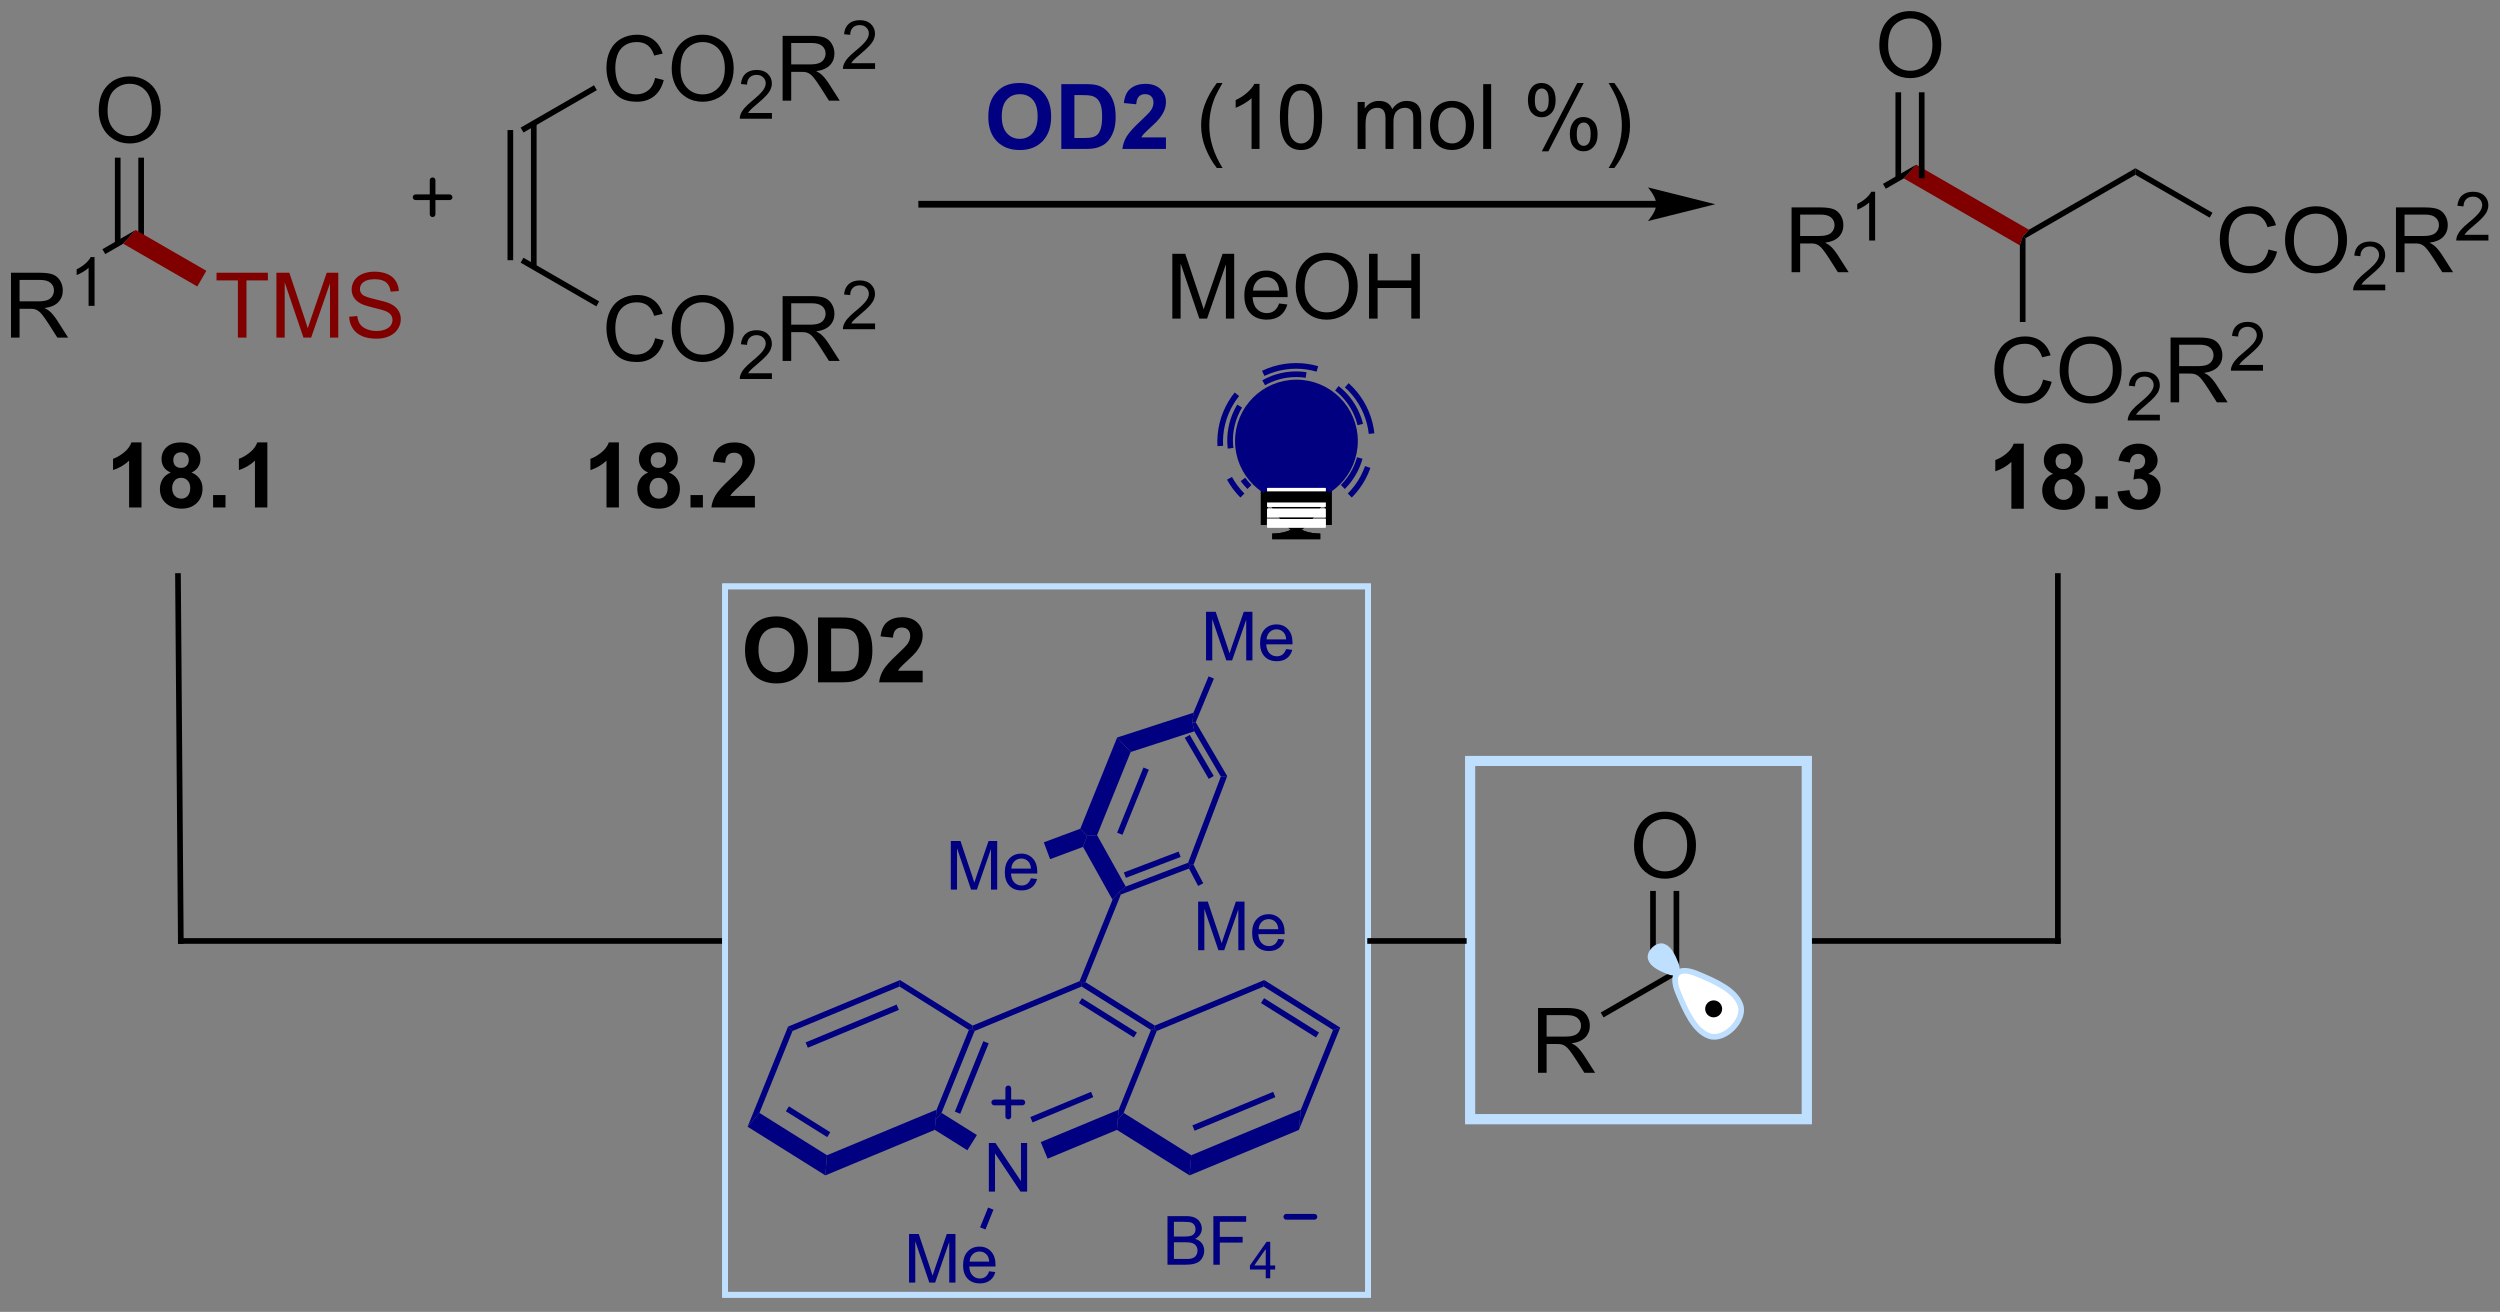 <?xml version="1.0" encoding="UTF-8"?>
<!DOCTYPE svg PUBLIC '-//W3C//DTD SVG 1.0//EN'
          'http://www.w3.org/TR/2001/REC-SVG-20010904/DTD/svg10.dtd'>
<svg stroke-dasharray="none" shape-rendering="auto" xmlns="http://www.w3.org/2000/svg" font-family="'Dialog'" text-rendering="auto" width="606" fill-opacity="1" color-interpolation="auto" color-rendering="auto" preserveAspectRatio="xMidYMid meet" font-size="12px" viewBox="0 0 606 318" fill="black" xmlns:xlink="http://www.w3.org/1999/xlink" stroke="black" image-rendering="auto" stroke-miterlimit="10" stroke-linecap="square" stroke-linejoin="miter" font-style="normal" stroke-width="1" height="318" stroke-dashoffset="0" font-weight="normal" stroke-opacity="1"
><rect x="0" y="0" width="606" height="318" fill="#808080" stroke="none"/><!--Generated by the Batik Graphics2D SVG Generator--><defs id="genericDefs"
  /><g
  ><defs id="defs1"
    ><clipPath clipPathUnits="userSpaceOnUse" id="clipPath1"
      ><path d="M3.108 1.984 L230.298 1.984 L230.298 120.935 L3.108 120.935 L3.108 1.984 Z"
      /></clipPath
      ><clipPath clipPathUnits="userSpaceOnUse" id="clipPath2"
      ><path d="M1.421 244.49 L1.421 360.133 L222.295 360.133 L222.295 244.49 Z"
      /></clipPath
    ></defs
    ><g transform="scale(2.667,2.667) translate(-3.108,-1.984) matrix(1.029,0,0,1.029,1.646,-249.498)"
    ><path d="M180.176 289.331 L179.08 289.331 L179.08 285.193 Q178.478 285.756 177.661 286.026 L177.661 285.029 Q178.09 284.889 178.593 284.498 Q179.098 284.105 179.286 283.581 L180.176 283.581 L180.176 289.331 ZM182.758 286.24 Q182.334 286.06 182.139 285.748 Q181.946 285.433 181.946 285.058 Q181.946 284.417 182.394 284 Q182.842 283.581 183.665 283.581 Q184.482 283.581 184.933 284 Q185.383 284.417 185.383 285.058 Q185.383 285.456 185.175 285.766 Q184.969 286.076 184.594 286.24 Q185.071 286.433 185.318 286.8 Q185.568 287.167 185.568 287.646 Q185.568 288.441 185.06 288.938 Q184.555 289.433 183.717 289.433 Q182.935 289.433 182.415 289.021 Q181.803 288.537 181.803 287.693 Q181.803 287.23 182.032 286.842 Q182.264 286.451 182.758 286.24 ZM182.985 285.136 Q182.985 285.464 183.17 285.649 Q183.357 285.831 183.665 285.831 Q183.977 285.831 184.165 285.646 Q184.352 285.459 184.352 285.131 Q184.352 284.823 184.167 284.639 Q183.982 284.451 183.678 284.451 Q183.36 284.451 183.173 284.639 Q182.985 284.826 182.985 285.136 ZM182.883 287.589 Q182.883 288.042 183.115 288.297 Q183.35 288.55 183.696 288.55 Q184.037 288.55 184.258 288.305 Q184.482 288.06 184.482 287.599 Q184.482 287.198 184.256 286.954 Q184.029 286.709 183.68 286.709 Q183.279 286.709 183.081 286.988 Q182.883 287.264 182.883 287.589 ZM186.502 289.331 L186.502 288.232 L187.598 288.232 L187.598 289.331 L186.502 289.331 ZM188.451 287.81 L189.514 287.683 Q189.563 288.089 189.785 288.305 Q190.008 288.519 190.326 288.519 Q190.665 288.519 190.897 288.261 Q191.131 288.003 191.131 287.566 Q191.131 287.151 190.907 286.909 Q190.685 286.667 190.365 286.667 Q190.154 286.667 189.86 286.748 L189.982 285.855 Q190.428 285.865 190.662 285.662 Q190.897 285.456 190.897 285.115 Q190.897 284.826 190.725 284.654 Q190.553 284.482 190.266 284.482 Q189.985 284.482 189.785 284.678 Q189.587 284.873 189.545 285.248 L188.532 285.076 Q188.639 284.558 188.85 284.248 Q189.063 283.935 189.443 283.758 Q189.826 283.581 190.298 283.581 Q191.107 283.581 191.594 284.097 Q191.998 284.519 191.998 285.05 Q191.998 285.803 191.173 286.253 Q191.665 286.357 191.959 286.724 Q192.256 287.092 192.256 287.613 Q192.256 288.365 191.704 288.899 Q191.154 289.43 190.334 289.43 Q189.555 289.43 189.042 288.982 Q188.532 288.534 188.451 287.81 Z" stroke="none" clip-path="url(#clipPath2)"
    /></g
    ><g transform="matrix(2.743,0,0,2.743,-3.899,-670.619)"
    ><path d="M13.926 289.331 L12.83 289.331 L12.83 285.193 Q12.229 285.756 11.411 286.026 L11.411 285.029 Q11.841 284.889 12.343 284.498 Q12.848 284.105 13.036 283.581 L13.926 283.581 L13.926 289.331 ZM16.509 286.24 Q16.084 286.06 15.889 285.748 Q15.696 285.433 15.696 285.058 Q15.696 284.417 16.144 284 Q16.592 283.581 17.415 283.581 Q18.232 283.581 18.683 284 Q19.134 284.417 19.134 285.058 Q19.134 285.456 18.925 285.766 Q18.719 286.076 18.344 286.24 Q18.821 286.433 19.068 286.8 Q19.318 287.167 19.318 287.646 Q19.318 288.441 18.811 288.938 Q18.305 289.433 17.467 289.433 Q16.686 289.433 16.165 289.021 Q15.553 288.537 15.553 287.693 Q15.553 287.23 15.782 286.842 Q16.014 286.451 16.509 286.24 ZM16.735 285.136 Q16.735 285.464 16.92 285.649 Q17.107 285.831 17.415 285.831 Q17.727 285.831 17.915 285.646 Q18.102 285.459 18.102 285.131 Q18.102 284.823 17.917 284.639 Q17.732 284.451 17.428 284.451 Q17.11 284.451 16.922 284.639 Q16.735 284.826 16.735 285.136 ZM16.634 287.589 Q16.634 288.042 16.865 288.297 Q17.1 288.55 17.446 288.55 Q17.787 288.55 18.009 288.305 Q18.232 288.06 18.232 287.599 Q18.232 287.198 18.006 286.954 Q17.779 286.709 17.43 286.709 Q17.029 286.709 16.831 286.988 Q16.634 287.264 16.634 287.589 ZM20.252 289.331 L20.252 288.232 L21.348 288.232 L21.348 289.331 L20.252 289.331 ZM25.047 289.331 L23.951 289.331 L23.951 285.193 Q23.35 285.756 22.532 286.026 L22.532 285.029 Q22.962 284.889 23.464 284.498 Q23.969 284.105 24.157 283.581 L25.047 283.581 L25.047 289.331 Z" stroke="none" clip-path="url(#clipPath2)"
    /></g
    ><g fill="navy" transform="matrix(2.743,0,0,2.743,-3.899,-670.619)" stroke="navy"
    ><path d="M88.758 254.816 Q88.758 253.941 89.018 253.347 Q89.213 252.909 89.552 252.563 Q89.891 252.214 90.291 252.045 Q90.828 251.818 91.526 251.818 Q92.791 251.818 93.552 252.605 Q94.312 253.388 94.312 254.787 Q94.312 256.175 93.557 256.959 Q92.805 257.743 91.541 257.743 Q90.266 257.743 89.51 256.964 Q88.758 256.183 88.758 254.816 ZM89.948 254.776 Q89.948 255.748 90.396 256.25 Q90.846 256.753 91.539 256.753 Q92.229 256.753 92.672 256.256 Q93.117 255.756 93.117 254.761 Q93.117 253.776 92.685 253.292 Q92.252 252.808 91.539 252.808 Q90.823 252.808 90.385 253.297 Q89.948 253.787 89.948 254.776 ZM95.21 251.917 L97.324 251.917 Q98.038 251.917 98.413 252.026 Q98.918 252.175 99.277 252.555 Q99.637 252.933 99.824 253.482 Q100.012 254.029 100.012 254.834 Q100.012 255.542 99.835 256.053 Q99.621 256.678 99.222 257.066 Q98.92 257.357 98.41 257.521 Q98.027 257.644 97.387 257.644 L95.21 257.644 L95.21 251.917 ZM96.366 252.886 L96.366 256.678 L97.23 256.678 Q97.715 256.678 97.928 256.623 Q98.21 256.553 98.394 256.386 Q98.582 256.217 98.699 255.834 Q98.816 255.448 98.816 254.784 Q98.816 254.12 98.699 253.766 Q98.582 253.409 98.371 253.211 Q98.16 253.011 97.835 252.941 Q97.592 252.886 96.887 252.886 L96.366 252.886 ZM104.456 256.623 L104.456 257.644 L100.609 257.644 Q100.672 257.066 100.984 256.547 Q101.297 256.029 102.219 255.175 Q102.961 254.482 103.127 254.238 Q103.354 253.896 103.354 253.566 Q103.354 253.198 103.156 253 Q102.961 252.803 102.612 252.803 Q102.268 252.803 102.065 253.011 Q101.862 253.217 101.831 253.698 L100.737 253.589 Q100.836 252.683 101.351 252.29 Q101.867 251.894 102.641 251.894 Q103.487 251.894 103.971 252.352 Q104.456 252.808 104.456 253.488 Q104.456 253.873 104.318 254.224 Q104.18 254.573 103.877 254.956 Q103.68 255.209 103.159 255.685 Q102.641 256.162 102.5 256.318 Q102.362 256.474 102.276 256.623 L104.456 256.623 Z" stroke="none" clip-path="url(#clipPath2)"
    /></g
    ><g transform="matrix(2.743,0,0,2.743,-3.899,-670.619)"
    ><path d="M108.953 259.329 Q108.37 258.594 107.966 257.61 Q107.565 256.623 107.565 255.568 Q107.565 254.638 107.867 253.787 Q108.219 252.8 108.953 251.818 L109.456 251.818 Q108.984 252.631 108.831 252.98 Q108.594 253.519 108.456 254.105 Q108.289 254.834 108.289 255.573 Q108.289 257.451 109.456 259.329 L108.953 259.329 ZM112.726 257.644 L112.023 257.644 L112.023 253.162 Q111.768 253.404 111.356 253.646 Q110.945 253.888 110.617 254.011 L110.617 253.331 Q111.206 253.053 111.646 252.659 Q112.088 252.263 112.273 251.894 L112.726 251.894 L112.726 257.644 ZM114.527 254.818 Q114.527 253.803 114.735 253.185 Q114.944 252.566 115.355 252.23 Q115.769 251.894 116.394 251.894 Q116.855 251.894 117.202 252.079 Q117.551 252.263 117.777 252.615 Q118.004 252.964 118.131 253.467 Q118.261 253.967 118.261 254.818 Q118.261 255.826 118.053 256.446 Q117.847 257.066 117.433 257.404 Q117.022 257.743 116.394 257.743 Q115.566 257.743 115.092 257.146 Q114.527 256.433 114.527 254.818 ZM115.249 254.818 Q115.249 256.23 115.579 256.696 Q115.91 257.162 116.394 257.162 Q116.879 257.162 117.207 256.693 Q117.537 256.224 117.537 254.818 Q117.537 253.404 117.207 252.941 Q116.879 252.474 116.386 252.474 Q115.902 252.474 115.613 252.886 Q115.249 253.409 115.249 254.818 ZM121.394 257.644 L121.394 253.495 L122.022 253.495 L122.022 254.076 Q122.217 253.771 122.54 253.586 Q122.866 253.401 123.28 253.401 Q123.741 253.401 124.035 253.594 Q124.332 253.784 124.452 254.128 Q124.944 253.401 125.733 253.401 Q126.35 253.401 126.681 253.743 Q127.014 254.084 127.014 254.795 L127.014 257.644 L126.316 257.644 L126.316 255.029 Q126.316 254.607 126.246 254.422 Q126.178 254.238 125.999 254.125 Q125.819 254.011 125.577 254.011 Q125.139 254.011 124.85 254.303 Q124.561 254.592 124.561 255.232 L124.561 257.644 L123.858 257.644 L123.858 254.948 Q123.858 254.48 123.686 254.245 Q123.514 254.011 123.124 254.011 Q122.827 254.011 122.574 254.167 Q122.324 254.323 122.209 254.625 Q122.097 254.925 122.097 255.49 L122.097 257.644 L121.394 257.644 ZM127.795 255.568 Q127.795 254.417 128.436 253.863 Q128.972 253.401 129.741 253.401 Q130.597 253.401 131.139 253.961 Q131.683 254.521 131.683 255.511 Q131.683 256.31 131.441 256.771 Q131.202 257.23 130.743 257.485 Q130.285 257.738 129.741 257.738 Q128.871 257.738 128.332 257.18 Q127.795 256.62 127.795 255.568 ZM128.519 255.568 Q128.519 256.365 128.866 256.764 Q129.215 257.159 129.741 257.159 Q130.264 257.159 130.61 256.761 Q130.959 256.363 130.959 255.545 Q130.959 254.776 130.61 254.381 Q130.262 253.982 129.741 253.982 Q129.215 253.982 128.866 254.378 Q128.519 254.771 128.519 255.568 ZM132.492 257.644 L132.492 251.917 L133.195 251.917 L133.195 257.644 L132.492 257.644 ZM136.445 253.292 Q136.445 252.678 136.752 252.248 Q137.062 251.818 137.648 251.818 Q138.187 251.818 138.539 252.204 Q138.893 252.589 138.893 253.334 Q138.893 254.06 138.536 254.454 Q138.179 254.847 137.656 254.847 Q137.135 254.847 136.789 254.461 Q136.445 254.073 136.445 253.292 ZM137.666 252.303 Q137.406 252.303 137.232 252.529 Q137.057 252.756 137.057 253.363 Q137.057 253.912 137.232 254.138 Q137.409 254.363 137.666 254.363 Q137.932 254.363 138.107 254.136 Q138.281 253.909 138.281 253.308 Q138.281 252.753 138.104 252.529 Q137.929 252.303 137.666 252.303 ZM137.672 257.855 L140.804 251.818 L141.375 251.818 L138.252 257.855 L137.672 257.855 ZM140.148 256.3 Q140.148 255.683 140.456 255.256 Q140.765 254.826 141.354 254.826 Q141.893 254.826 142.247 255.211 Q142.601 255.597 142.601 256.342 Q142.601 257.068 142.242 257.461 Q141.885 257.855 141.359 257.855 Q140.838 257.855 140.492 257.467 Q140.148 257.076 140.148 256.3 ZM141.375 255.31 Q141.109 255.31 140.935 255.537 Q140.76 255.763 140.76 256.37 Q140.76 256.917 140.935 257.144 Q141.112 257.37 141.37 257.37 Q141.64 257.37 141.812 257.144 Q141.987 256.917 141.987 256.316 Q141.987 255.761 141.81 255.537 Q141.635 255.31 141.375 255.31 ZM144.082 259.329 L143.577 259.329 Q144.746 257.451 144.746 255.573 Q144.746 254.839 144.577 254.115 Q144.444 253.529 144.207 252.99 Q144.053 252.638 143.577 251.818 L144.082 251.818 Q144.816 252.8 145.168 253.787 Q145.467 254.638 145.467 255.568 Q145.467 256.623 145.064 257.61 Q144.66 258.594 144.082 259.329 Z" stroke="none" clip-path="url(#clipPath2)"
    /></g
    ><g transform="matrix(2.743,0,0,2.743,-3.899,-670.619)"
    ><path d="M147.792 262.234 L82.875 262.234 L82.577 262.234 L82.577 262.83 L82.875 262.83 L147.792 262.83 L148.089 262.83 L148.089 262.234 L147.792 262.234 ZM153 262.532 L147.047 261.044 C147.047 261.044 147.792 261.881 147.792 262.532 C147.792 263.183 147.047 264.02 147.047 264.02 Z" stroke="none" clip-path="url(#clipPath2)"
    /></g
    ><g transform="matrix(2.743,0,0,2.743,-3.899,-670.619)"
    ><path d="M2.393 274.315 L2.393 268.588 L4.933 268.588 Q5.698 268.588 6.097 268.742 Q6.495 268.896 6.732 269.286 Q6.972 269.677 6.972 270.151 Q6.972 270.76 6.576 271.18 Q6.183 271.596 5.357 271.708 Q5.659 271.854 5.815 271.995 Q6.146 272.299 6.443 272.755 L7.44 274.315 L6.487 274.315 L5.729 273.122 Q5.396 272.607 5.18 272.333 Q4.966 272.06 4.797 271.95 Q4.628 271.841 4.451 271.799 Q4.323 271.771 4.029 271.771 L3.151 271.771 L3.151 274.315 L2.393 274.315 ZM3.151 271.115 L4.779 271.115 Q5.3 271.115 5.591 271.008 Q5.886 270.901 6.037 270.664 Q6.19 270.427 6.19 270.151 Q6.19 269.745 5.894 269.484 Q5.599 269.221 4.964 269.221 L3.151 269.221 L3.151 271.115 Z" stroke="none" clip-path="url(#clipPath2)"
    /></g
    ><g transform="matrix(2.743,0,0,2.743,-3.899,-670.619)"
    ><path d="M9.777 271.515 L9.25 271.515 L9.25 268.154 Q9.058 268.335 8.75 268.517 Q8.441 268.699 8.195 268.79 L8.195 268.281 Q8.636 268.072 8.966 267.777 Q9.298 267.48 9.437 267.202 L9.777 267.202 L9.777 271.515 Z" stroke="none" clip-path="url(#clipPath2)"
    /></g
    ><g transform="matrix(2.743,0,0,2.743,-3.899,-670.619)"
    ><path d="M10.72 266.939 L10.47 266.506 L13.409 264.809 L12.309 266.021 Z" stroke="none" clip-path="url(#clipPath2)"
    /></g
    ><g transform="matrix(2.743,0,0,2.743,-3.899,-670.619)"
    ><path d="M10.147 254.276 Q10.147 252.849 10.913 252.044 Q11.679 251.237 12.889 251.237 Q13.681 251.237 14.317 251.617 Q14.955 251.995 15.288 252.672 Q15.624 253.349 15.624 254.208 Q15.624 255.081 15.272 255.768 Q14.921 256.456 14.275 256.81 Q13.632 257.164 12.884 257.164 Q12.077 257.164 11.439 256.773 Q10.804 256.38 10.475 255.706 Q10.147 255.029 10.147 254.276 ZM10.929 254.286 Q10.929 255.323 11.483 255.919 Q12.041 256.513 12.882 256.513 Q13.736 256.513 14.288 255.911 Q14.843 255.31 14.843 254.206 Q14.843 253.505 14.606 252.984 Q14.369 252.463 13.913 252.177 Q13.46 251.888 12.892 251.888 Q12.087 251.888 11.507 252.443 Q10.929 252.995 10.929 254.286 Z" stroke="none" clip-path="url(#clipPath2)"
    /></g
    ><g transform="matrix(2.743,0,0,2.743,-3.899,-670.619)"
    ><path d="M14.144 266.013 L14.144 258.416 L13.644 258.416 L13.644 266.013 ZM12.074 266.013 L12.074 258.416 L11.574 258.416 L11.574 266.013 Z" stroke="none" clip-path="url(#clipPath2)"
    /></g
    ><g fill="maroon" transform="matrix(2.743,0,0,2.743,-3.899,-670.619)" stroke="maroon"
    ><path d="M22.444 274.315 L22.444 269.263 L20.556 269.263 L20.556 268.588 L25.095 268.588 L25.095 269.263 L23.202 269.263 L23.202 274.315 L22.444 274.315 ZM25.849 274.315 L25.849 268.588 L26.99 268.588 L28.346 272.643 Q28.534 273.208 28.62 273.49 Q28.716 273.177 28.925 272.573 L30.294 268.588 L31.315 268.588 L31.315 274.315 L30.583 274.315 L30.583 269.521 L28.919 274.315 L28.237 274.315 L26.581 269.44 L26.581 274.315 L25.849 274.315 ZM32.279 272.474 L32.995 272.411 Q33.044 272.841 33.229 273.117 Q33.417 273.393 33.807 273.562 Q34.198 273.732 34.685 273.732 Q35.12 273.732 35.451 273.604 Q35.784 273.474 35.945 273.25 Q36.107 273.026 36.107 272.76 Q36.107 272.49 35.951 272.289 Q35.794 272.088 35.435 271.95 Q35.206 271.862 34.417 271.672 Q33.628 271.482 33.31 271.315 Q32.901 271.099 32.698 270.781 Q32.498 270.463 32.498 270.068 Q32.498 269.635 32.742 269.258 Q32.99 268.88 33.461 268.685 Q33.935 268.49 34.513 268.49 Q35.151 268.49 35.636 268.695 Q36.123 268.901 36.383 269.299 Q36.646 269.698 36.667 270.2 L35.94 270.255 Q35.88 269.713 35.542 269.437 Q35.206 269.159 34.544 269.159 Q33.857 269.159 33.542 269.411 Q33.229 269.661 33.229 270.018 Q33.229 270.325 33.451 270.526 Q33.669 270.724 34.594 270.935 Q35.518 271.143 35.862 271.299 Q36.362 271.529 36.599 271.883 Q36.839 272.237 36.839 272.698 Q36.839 273.154 36.576 273.56 Q36.315 273.963 35.823 274.19 Q35.333 274.414 34.721 274.414 Q33.943 274.414 33.417 274.187 Q32.893 273.958 32.594 273.505 Q32.294 273.049 32.279 272.474 Z" stroke="none" clip-path="url(#clipPath2)"
    /></g
    ><g fill="maroon" transform="matrix(2.743,0,0,2.743,-3.899,-670.619)" stroke="maroon"
    ><path d="M12.309 266.021 L13.409 264.809 L19.656 268.415 L18.856 269.801 Z" stroke="none" clip-path="url(#clipPath2)"
    /></g
    ><g transform="matrix(2.743,0,0,2.743,-3.899,-670.619)"
    ><path d="M105.021 272.637 L105.021 266.911 L106.161 266.911 L107.518 270.966 Q107.706 271.531 107.792 271.812 Q107.888 271.5 108.096 270.895 L109.466 266.911 L110.487 266.911 L110.487 272.637 L109.755 272.637 L109.755 267.843 L108.091 272.637 L107.409 272.637 L105.752 267.762 L105.752 272.637 L105.021 272.637 ZM114.458 271.302 L115.185 271.39 Q115.013 272.028 114.547 272.38 Q114.083 272.731 113.362 272.731 Q112.45 272.731 111.917 272.171 Q111.385 271.609 111.385 270.598 Q111.385 269.552 111.924 268.973 Q112.463 268.395 113.323 268.395 Q114.154 268.395 114.68 268.963 Q115.208 269.528 115.208 270.554 Q115.208 270.617 115.206 270.742 L112.112 270.742 Q112.151 271.427 112.497 271.791 Q112.846 272.153 113.365 272.153 Q113.752 272.153 114.026 271.95 Q114.299 271.747 114.458 271.302 ZM112.151 270.163 L114.466 270.163 Q114.419 269.64 114.2 269.38 Q113.865 268.973 113.331 268.973 Q112.846 268.973 112.516 269.299 Q112.185 269.622 112.151 270.163 ZM115.928 269.848 Q115.928 268.421 116.694 267.617 Q117.46 266.809 118.671 266.809 Q119.462 266.809 120.098 267.19 Q120.736 267.567 121.069 268.244 Q121.405 268.921 121.405 269.781 Q121.405 270.653 121.053 271.341 Q120.702 272.028 120.056 272.382 Q119.413 272.736 118.665 272.736 Q117.858 272.736 117.22 272.346 Q116.585 271.953 116.256 271.278 Q115.928 270.601 115.928 269.848 ZM116.71 269.859 Q116.71 270.895 117.264 271.492 Q117.822 272.085 118.663 272.085 Q119.517 272.085 120.069 271.484 Q120.624 270.882 120.624 269.778 Q120.624 269.078 120.387 268.557 Q120.15 268.036 119.694 267.75 Q119.241 267.46 118.673 267.46 Q117.868 267.46 117.288 268.015 Q116.71 268.567 116.71 269.859 ZM122.404 272.637 L122.404 266.911 L123.161 266.911 L123.161 269.262 L126.138 269.262 L126.138 266.911 L126.896 266.911 L126.896 272.637 L126.138 272.637 L126.138 269.937 L123.161 269.937 L123.161 272.637 L122.404 272.637 Z" stroke="none" clip-path="url(#clipPath2)"
    /></g
    ><g stroke-width="0.5" transform="matrix(2.743,0,0,2.743,-3.899,-670.619)" stroke-linejoin="round" stroke-linecap="round"
    ><path fill="none" d="M38.15 261.915 L41.15 261.915 M39.65 260.415 L39.65 263.415" clip-path="url(#clipPath2)"
    /></g
    ><g transform="matrix(2.743,0,0,2.743,-3.899,-670.619)"
    ><path d="M56.114 289.331 L55.018 289.331 L55.018 285.193 Q54.416 285.756 53.598 286.026 L53.598 285.029 Q54.028 284.889 54.531 284.498 Q55.036 284.105 55.223 283.581 L56.114 283.581 L56.114 289.331 ZM58.696 286.24 Q58.272 286.06 58.076 285.748 Q57.883 285.433 57.883 285.058 Q57.883 284.417 58.331 284 Q58.779 283.581 59.602 283.581 Q60.42 283.581 60.87 284 Q61.321 284.417 61.321 285.058 Q61.321 285.456 61.113 285.766 Q60.907 286.076 60.532 286.24 Q61.008 286.433 61.256 286.8 Q61.506 287.167 61.506 287.646 Q61.506 288.441 60.998 288.938 Q60.493 289.433 59.654 289.433 Q58.873 289.433 58.352 289.021 Q57.74 288.537 57.74 287.693 Q57.74 287.23 57.969 286.842 Q58.201 286.451 58.696 286.24 ZM58.922 285.136 Q58.922 285.464 59.107 285.649 Q59.295 285.831 59.602 285.831 Q59.915 285.831 60.102 285.646 Q60.29 285.459 60.29 285.131 Q60.29 284.823 60.105 284.639 Q59.92 284.451 59.615 284.451 Q59.297 284.451 59.11 284.639 Q58.922 284.826 58.922 285.136 ZM58.821 287.589 Q58.821 288.042 59.053 288.297 Q59.287 288.55 59.633 288.55 Q59.975 288.55 60.196 288.305 Q60.42 288.06 60.42 287.599 Q60.42 287.198 60.193 286.954 Q59.967 286.709 59.618 286.709 Q59.217 286.709 59.019 286.988 Q58.821 287.264 58.821 287.589 ZM62.44 289.331 L62.44 288.232 L63.536 288.232 L63.536 289.331 L62.44 289.331 ZM68.133 288.31 L68.133 289.331 L64.287 289.331 Q64.35 288.753 64.662 288.235 Q64.975 287.717 65.897 286.863 Q66.639 286.17 66.805 285.925 Q67.032 285.584 67.032 285.253 Q67.032 284.886 66.834 284.688 Q66.639 284.49 66.29 284.49 Q65.946 284.49 65.743 284.698 Q65.54 284.904 65.508 285.386 L64.415 285.276 Q64.514 284.37 65.029 283.977 Q65.545 283.581 66.318 283.581 Q67.165 283.581 67.649 284.04 Q68.133 284.495 68.133 285.175 Q68.133 285.56 67.995 285.912 Q67.857 286.261 67.555 286.644 Q67.357 286.896 66.837 287.373 Q66.318 287.849 66.178 288.006 Q66.04 288.162 65.954 288.31 L68.133 288.31 Z" stroke="none" clip-path="url(#clipPath2)"
    /></g
    ><g transform="matrix(2.743,0,0,2.743,-3.899,-670.619)"
    ><path d="M201.89 266.532 L202.648 266.722 Q202.411 267.657 201.791 268.149 Q201.171 268.639 200.278 268.639 Q199.351 268.639 198.77 268.261 Q198.192 267.884 197.887 267.17 Q197.585 266.454 197.585 265.634 Q197.585 264.738 197.927 264.074 Q198.27 263.407 198.9 263.061 Q199.531 262.714 200.288 262.714 Q201.148 262.714 201.734 263.152 Q202.32 263.589 202.552 264.384 L201.804 264.558 Q201.606 263.933 201.226 263.649 Q200.848 263.363 200.273 263.363 Q199.614 263.363 199.169 263.681 Q198.726 263.996 198.546 264.53 Q198.367 265.063 198.367 265.628 Q198.367 266.36 198.58 266.905 Q198.794 267.449 199.242 267.72 Q199.692 267.988 200.215 267.988 Q200.851 267.988 201.291 267.621 Q201.734 267.253 201.89 266.532 ZM203.352 265.751 Q203.352 264.324 204.118 263.519 Q204.883 262.712 206.095 262.712 Q206.886 262.712 207.522 263.092 Q208.16 263.47 208.493 264.147 Q208.829 264.824 208.829 265.683 Q208.829 266.556 208.477 267.243 Q208.126 267.931 207.48 268.285 Q206.837 268.639 206.089 268.639 Q205.282 268.639 204.644 268.248 Q204.008 267.855 203.68 267.181 Q203.352 266.503 203.352 265.751 ZM204.133 265.761 Q204.133 266.798 204.688 267.394 Q205.245 267.988 206.087 267.988 Q206.941 267.988 207.493 267.386 Q208.048 266.785 208.048 265.681 Q208.048 264.98 207.811 264.459 Q207.574 263.938 207.118 263.652 Q206.665 263.363 206.097 263.363 Q205.292 263.363 204.712 263.918 Q204.133 264.47 204.133 265.761 Z" stroke="none" clip-path="url(#clipPath2)"
    /></g
    ><g transform="matrix(2.743,0,0,2.743,-3.899,-670.619)"
    ><path d="M212.208 269.632 L212.208 270.14 L209.369 270.14 Q209.363 269.949 209.431 269.773 Q209.538 269.484 209.777 269.202 Q210.017 268.921 210.468 268.552 Q211.167 267.978 211.413 267.642 Q211.66 267.306 211.66 267.007 Q211.66 266.695 211.435 266.48 Q211.212 266.263 210.851 266.263 Q210.47 266.263 210.242 266.492 Q210.013 266.72 210.011 267.124 L209.468 267.07 Q209.525 266.462 209.888 266.146 Q210.251 265.827 210.863 265.827 Q211.482 265.827 211.841 266.171 Q212.202 266.513 212.202 267.019 Q212.202 267.277 212.097 267.527 Q211.992 267.775 211.745 268.05 Q211.501 268.326 210.933 268.806 Q210.458 269.204 210.324 269.347 Q210.189 269.49 210.101 269.632 L212.208 269.632 Z" stroke="none" clip-path="url(#clipPath2)"
    /></g
    ><g transform="matrix(2.743,0,0,2.743,-3.899,-670.619)"
    ><path d="M213.154 268.54 L213.154 262.813 L215.693 262.813 Q216.459 262.813 216.857 262.967 Q217.256 263.121 217.493 263.511 Q217.732 263.902 217.732 264.376 Q217.732 264.985 217.336 265.405 Q216.943 265.821 216.118 265.933 Q216.42 266.079 216.576 266.22 Q216.907 266.524 217.203 266.98 L218.201 268.54 L217.248 268.54 L216.49 267.347 Q216.157 266.832 215.94 266.558 Q215.727 266.285 215.558 266.175 Q215.388 266.066 215.211 266.024 Q215.084 265.996 214.789 265.996 L213.912 265.996 L213.912 268.54 L213.154 268.54 ZM213.912 265.339 L215.539 265.339 Q216.06 265.339 216.352 265.233 Q216.646 265.126 216.797 264.889 Q216.951 264.652 216.951 264.376 Q216.951 263.97 216.654 263.709 Q216.36 263.446 215.724 263.446 L213.912 263.446 L213.912 265.339 Z" stroke="none" clip-path="url(#clipPath2)"
    /></g
    ><g transform="matrix(2.743,0,0,2.743,-3.899,-670.619)"
    ><path d="M221.323 265.232 L221.323 265.74 L218.483 265.74 Q218.477 265.549 218.545 265.373 Q218.653 265.084 218.891 264.803 Q219.131 264.521 219.582 264.152 Q220.282 263.578 220.528 263.242 Q220.774 262.906 220.774 262.607 Q220.774 262.295 220.549 262.08 Q220.327 261.863 219.965 261.863 Q219.584 261.863 219.356 262.092 Q219.127 262.32 219.125 262.724 L218.582 262.67 Q218.639 262.062 219.002 261.746 Q219.366 261.428 219.977 261.428 Q220.596 261.428 220.956 261.771 Q221.317 262.113 221.317 262.619 Q221.317 262.877 221.211 263.127 Q221.106 263.375 220.86 263.65 Q220.616 263.926 220.047 264.406 Q219.573 264.805 219.438 264.947 Q219.303 265.09 219.215 265.232 L221.323 265.232 Z" stroke="none" clip-path="url(#clipPath2)"
    /></g
    ><g transform="matrix(2.743,0,0,2.743,-3.899,-670.619)"
    ><path d="M190.128 259.351 L190.128 259.929 L180.418 265.534 L180.168 265.39 L180.718 264.784 Z" stroke="none" clip-path="url(#clipPath2)"
    /></g
    ><g transform="matrix(2.743,0,0,2.743,-3.899,-670.619)"
    ><path d="M196.94 263.285 L196.69 263.718 L190.128 259.929 L190.128 259.351 Z" stroke="none" clip-path="url(#clipPath2)"
    /></g
    ><g fill="maroon" transform="matrix(2.743,0,0,2.743,-3.899,-670.619)" stroke="maroon"
    ><path d="M180.718 264.784 L180.168 265.39 L179.918 266.169 L169.659 260.246 L170.759 259.034 Z" stroke="none" clip-path="url(#clipPath2)"
    /></g
    ><g transform="matrix(2.743,0,0,2.743,-3.899,-670.619)"
    ><path d="M159.743 268.54 L159.743 262.813 L162.282 262.813 Q163.048 262.813 163.446 262.967 Q163.845 263.121 164.082 263.511 Q164.321 263.902 164.321 264.376 Q164.321 264.985 163.925 265.405 Q163.532 265.821 162.707 265.933 Q163.009 266.079 163.165 266.22 Q163.496 266.524 163.793 266.98 L164.79 268.54 L163.837 268.54 L163.079 267.347 Q162.746 266.832 162.53 266.558 Q162.316 266.285 162.147 266.175 Q161.978 266.066 161.8 266.024 Q161.673 265.996 161.379 265.996 L160.501 265.996 L160.501 268.54 L159.743 268.54 ZM160.501 265.339 L162.129 265.339 Q162.649 265.339 162.941 265.233 Q163.235 265.126 163.386 264.889 Q163.54 264.652 163.54 264.376 Q163.54 263.97 163.243 263.709 Q162.949 263.446 162.314 263.446 L160.501 263.446 L160.501 265.339 Z" stroke="none" clip-path="url(#clipPath2)"
    /></g
    ><g transform="matrix(2.743,0,0,2.743,-3.899,-670.619)"
    ><path d="M167.127 265.74 L166.599 265.74 L166.599 262.379 Q166.408 262.56 166.099 262.742 Q165.791 262.924 165.545 263.015 L165.545 262.506 Q165.986 262.297 166.316 262.002 Q166.648 261.705 166.787 261.428 L167.127 261.428 L167.127 265.74 Z" stroke="none" clip-path="url(#clipPath2)"
    /></g
    ><g transform="matrix(2.743,0,0,2.743,-3.899,-670.619)"
    ><path d="M170.759 259.034 L169.659 260.246 L168.07 261.164 L167.82 260.731 Z" stroke="none" clip-path="url(#clipPath2)"
    /></g
    ><g transform="matrix(2.743,0,0,2.743,-3.899,-670.619)"
    ><path d="M167.497 248.501 Q167.497 247.074 168.263 246.269 Q169.028 245.462 170.239 245.462 Q171.031 245.462 171.666 245.842 Q172.304 246.22 172.638 246.897 Q172.974 247.574 172.974 248.433 Q172.974 249.306 172.622 249.993 Q172.27 250.681 171.625 251.035 Q170.981 251.389 170.234 251.389 Q169.427 251.389 168.789 250.998 Q168.153 250.605 167.825 249.931 Q167.497 249.254 167.497 248.501 ZM168.278 248.511 Q168.278 249.548 168.833 250.144 Q169.39 250.738 170.231 250.738 Q171.086 250.738 171.638 250.136 Q172.192 249.535 172.192 248.431 Q172.192 247.73 171.955 247.209 Q171.718 246.688 171.263 246.402 Q170.81 246.113 170.242 246.113 Q169.437 246.113 168.856 246.668 Q168.278 247.22 168.278 248.511 Z" stroke="none" clip-path="url(#clipPath2)"
    /></g
    ><g transform="matrix(2.743,0,0,2.743,-3.899,-670.619)"
    ><path d="M171.494 260.238 L171.494 252.641 L170.994 252.641 L170.994 260.238 ZM169.424 260.238 L169.424 252.641 L168.924 252.641 L168.924 260.238 Z" stroke="none" clip-path="url(#clipPath2)"
    /></g
    ><g transform="matrix(2.743,0,0,2.743,-3.899,-670.619)"
    ><path d="M46.271 255.977 L46.271 267.478 L46.771 267.478 L46.771 255.977 ZM48.341 255.38 L48.341 268.075 L48.841 268.075 L48.841 255.38 Z" stroke="none" clip-path="url(#clipPath2)"
    /></g
    ><g transform="matrix(2.743,0,0,2.743,-3.899,-670.619)"
    ><path d="M59.318 274.37 L60.076 274.56 Q59.839 275.495 59.219 275.987 Q58.599 276.476 57.706 276.476 Q56.779 276.476 56.198 276.099 Q55.62 275.721 55.316 275.008 Q55.013 274.292 55.013 273.471 Q55.013 272.575 55.355 271.911 Q55.698 271.245 56.328 270.898 Q56.959 270.552 57.717 270.552 Q58.576 270.552 59.162 270.99 Q59.748 271.427 59.98 272.221 L59.232 272.396 Q59.034 271.771 58.654 271.487 Q58.276 271.2 57.701 271.2 Q57.042 271.2 56.597 271.518 Q56.154 271.833 55.974 272.367 Q55.795 272.901 55.795 273.466 Q55.795 274.198 56.008 274.742 Q56.222 275.286 56.67 275.557 Q57.12 275.825 57.644 275.825 Q58.279 275.825 58.719 275.458 Q59.162 275.091 59.318 274.37 ZM60.78 273.588 Q60.78 272.161 61.546 271.357 Q62.312 270.549 63.523 270.549 Q64.314 270.549 64.95 270.93 Q65.588 271.307 65.921 271.984 Q66.257 272.661 66.257 273.521 Q66.257 274.393 65.905 275.081 Q65.554 275.768 64.908 276.122 Q64.265 276.476 63.517 276.476 Q62.71 276.476 62.072 276.086 Q61.437 275.693 61.108 275.018 Q60.78 274.341 60.78 273.588 ZM61.562 273.599 Q61.562 274.635 62.116 275.232 Q62.674 275.825 63.515 275.825 Q64.369 275.825 64.921 275.224 Q65.476 274.622 65.476 273.518 Q65.476 272.818 65.239 272.297 Q65.002 271.776 64.546 271.49 Q64.093 271.2 63.525 271.2 Q62.721 271.2 62.14 271.755 Q61.562 272.307 61.562 273.599 Z" stroke="none" clip-path="url(#clipPath2)"
    /></g
    ><g transform="matrix(2.743,0,0,2.743,-3.899,-670.619)"
    ><path d="M69.636 277.47 L69.636 277.978 L66.797 277.978 Q66.791 277.786 66.859 277.61 Q66.967 277.321 67.205 277.04 Q67.445 276.759 67.896 276.39 Q68.596 275.815 68.842 275.479 Q69.088 275.144 69.088 274.845 Q69.088 274.532 68.863 274.317 Q68.64 274.101 68.279 274.101 Q67.898 274.101 67.67 274.329 Q67.441 274.558 67.439 274.962 L66.896 274.907 Q66.953 274.3 67.316 273.983 Q67.68 273.665 68.291 273.665 Q68.91 273.665 69.269 274.009 Q69.631 274.351 69.631 274.856 Q69.631 275.114 69.525 275.364 Q69.42 275.612 69.174 275.888 Q68.93 276.163 68.361 276.644 Q67.886 277.042 67.752 277.185 Q67.617 277.327 67.529 277.47 L69.636 277.47 Z" stroke="none" clip-path="url(#clipPath2)"
    /></g
    ><g transform="matrix(2.743,0,0,2.743,-3.899,-670.619)"
    ><path d="M70.582 276.377 L70.582 270.651 L73.121 270.651 Q73.887 270.651 74.285 270.805 Q74.684 270.958 74.921 271.349 Q75.16 271.74 75.16 272.213 Q75.16 272.823 74.764 273.242 Q74.371 273.659 73.546 273.771 Q73.848 273.917 74.004 274.057 Q74.335 274.362 74.632 274.818 L75.629 276.377 L74.676 276.377 L73.918 275.185 Q73.585 274.669 73.369 274.396 Q73.155 274.122 72.986 274.013 Q72.817 273.904 72.639 273.862 Q72.512 273.833 72.218 273.833 L71.34 273.833 L71.34 276.377 L70.582 276.377 ZM71.34 273.177 L72.968 273.177 Q73.488 273.177 73.78 273.07 Q74.074 272.963 74.225 272.726 Q74.379 272.49 74.379 272.213 Q74.379 271.807 74.082 271.547 Q73.788 271.284 73.152 271.284 L71.34 271.284 L71.34 273.177 Z" stroke="none" clip-path="url(#clipPath2)"
    /></g
    ><g transform="matrix(2.743,0,0,2.743,-3.899,-670.619)"
    ><path d="M78.751 273.07 L78.751 273.577 L75.911 273.577 Q75.905 273.386 75.973 273.21 Q76.081 272.921 76.319 272.64 Q76.559 272.359 77.01 271.99 Q77.71 271.415 77.956 271.079 Q78.202 270.743 78.202 270.445 Q78.202 270.132 77.977 269.917 Q77.755 269.701 77.393 269.701 Q77.012 269.701 76.784 269.929 Q76.555 270.158 76.553 270.562 L76.01 270.507 Q76.067 269.9 76.43 269.583 Q76.794 269.265 77.405 269.265 Q78.024 269.265 78.383 269.609 Q78.745 269.951 78.745 270.456 Q78.745 270.714 78.639 270.964 Q78.534 271.212 78.288 271.488 Q78.044 271.763 77.475 272.243 Q77.001 272.642 76.866 272.784 Q76.731 272.927 76.643 273.07 L78.751 273.07 Z" stroke="none" clip-path="url(#clipPath2)"
    /></g
    ><g transform="matrix(2.743,0,0,2.743,-3.899,-670.619)"
    ><path d="M47.431 267.694 L47.681 267.261 L54.368 271.122 L54.118 271.555 Z" stroke="none" clip-path="url(#clipPath2)"
    /></g
    ><g transform="matrix(2.743,0,0,2.743,-3.899,-670.619)"
    ><path d="M59.318 251.37 L60.076 251.56 Q59.839 252.495 59.219 252.987 Q58.599 253.476 57.706 253.476 Q56.779 253.476 56.198 253.099 Q55.62 252.721 55.316 252.008 Q55.013 251.292 55.013 250.471 Q55.013 249.575 55.355 248.911 Q55.698 248.245 56.328 247.898 Q56.959 247.552 57.717 247.552 Q58.576 247.552 59.162 247.989 Q59.748 248.427 59.98 249.221 L59.232 249.396 Q59.034 248.771 58.654 248.487 Q58.276 248.2 57.701 248.2 Q57.042 248.2 56.597 248.518 Q56.154 248.833 55.974 249.367 Q55.795 249.901 55.795 250.466 Q55.795 251.198 56.008 251.742 Q56.222 252.286 56.67 252.557 Q57.12 252.825 57.644 252.825 Q58.279 252.825 58.719 252.458 Q59.162 252.091 59.318 251.37 ZM60.78 250.588 Q60.78 249.161 61.546 248.357 Q62.312 247.549 63.523 247.549 Q64.314 247.549 64.95 247.93 Q65.588 248.307 65.921 248.984 Q66.257 249.661 66.257 250.521 Q66.257 251.393 65.905 252.081 Q65.554 252.768 64.908 253.122 Q64.265 253.476 63.517 253.476 Q62.71 253.476 62.072 253.086 Q61.437 252.693 61.108 252.018 Q60.78 251.341 60.78 250.588 ZM61.562 250.599 Q61.562 251.635 62.116 252.232 Q62.674 252.825 63.515 252.825 Q64.369 252.825 64.921 252.224 Q65.476 251.622 65.476 250.518 Q65.476 249.818 65.239 249.297 Q65.002 248.776 64.546 248.489 Q64.093 248.2 63.525 248.2 Q62.721 248.2 62.14 248.755 Q61.562 249.307 61.562 250.599 Z" stroke="none" clip-path="url(#clipPath2)"
    /></g
    ><g transform="matrix(2.743,0,0,2.743,-3.899,-670.619)"
    ><path d="M69.636 254.47 L69.636 254.977 L66.797 254.977 Q66.791 254.786 66.859 254.61 Q66.967 254.321 67.205 254.04 Q67.445 253.759 67.896 253.39 Q68.596 252.815 68.842 252.479 Q69.088 252.143 69.088 251.845 Q69.088 251.532 68.863 251.317 Q68.64 251.101 68.279 251.101 Q67.898 251.101 67.67 251.329 Q67.441 251.558 67.439 251.962 L66.896 251.907 Q66.953 251.3 67.316 250.983 Q67.68 250.665 68.291 250.665 Q68.91 250.665 69.269 251.009 Q69.631 251.351 69.631 251.856 Q69.631 252.114 69.525 252.364 Q69.42 252.612 69.174 252.888 Q68.93 253.163 68.361 253.643 Q67.886 254.042 67.752 254.185 Q67.617 254.327 67.529 254.47 L69.636 254.47 Z" stroke="none" clip-path="url(#clipPath2)"
    /></g
    ><g transform="matrix(2.743,0,0,2.743,-3.899,-670.619)"
    ><path d="M70.582 253.377 L70.582 247.651 L73.121 247.651 Q73.887 247.651 74.285 247.805 Q74.684 247.958 74.921 248.349 Q75.16 248.739 75.16 249.213 Q75.16 249.823 74.764 250.242 Q74.371 250.659 73.546 250.771 Q73.848 250.917 74.004 251.057 Q74.335 251.362 74.632 251.818 L75.629 253.377 L74.676 253.377 L73.918 252.185 Q73.585 251.669 73.369 251.396 Q73.155 251.122 72.986 251.013 Q72.817 250.904 72.639 250.862 Q72.512 250.833 72.218 250.833 L71.34 250.833 L71.34 253.377 L70.582 253.377 ZM71.34 250.177 L72.968 250.177 Q73.488 250.177 73.78 250.07 Q74.074 249.963 74.225 249.726 Q74.379 249.489 74.379 249.213 Q74.379 248.807 74.082 248.547 Q73.788 248.284 73.152 248.284 L71.34 248.284 L71.34 250.177 Z" stroke="none" clip-path="url(#clipPath2)"
    /></g
    ><g transform="matrix(2.743,0,0,2.743,-3.899,-670.619)"
    ><path d="M78.751 250.07 L78.751 250.577 L75.911 250.577 Q75.905 250.386 75.973 250.21 Q76.081 249.921 76.319 249.64 Q76.559 249.359 77.01 248.99 Q77.71 248.415 77.956 248.079 Q78.202 247.744 78.202 247.445 Q78.202 247.132 77.977 246.917 Q77.755 246.701 77.393 246.701 Q77.012 246.701 76.784 246.929 Q76.555 247.158 76.553 247.562 L76.01 247.507 Q76.067 246.9 76.43 246.583 Q76.794 246.265 77.405 246.265 Q78.024 246.265 78.383 246.609 Q78.745 246.951 78.745 247.456 Q78.745 247.714 78.639 247.964 Q78.534 248.212 78.288 248.488 Q78.044 248.763 77.475 249.244 Q77.001 249.642 76.866 249.785 Q76.731 249.927 76.643 250.07 L78.751 250.07 Z" stroke="none" clip-path="url(#clipPath2)"
    /></g
    ><g transform="matrix(2.743,0,0,2.743,-3.899,-670.619)"
    ><path d="M47.681 256.194 L47.431 255.761 L53.914 252.018 L54.164 252.451 Z" stroke="none" clip-path="url(#clipPath2)"
    /></g
    ><g transform="matrix(2.743,0,0,2.743,-3.899,-670.619)"
    ><path d="M181.971 278.032 L182.729 278.222 Q182.492 279.157 181.873 279.649 Q181.253 280.139 180.359 280.139 Q179.432 280.139 178.852 279.761 Q178.274 279.384 177.969 278.67 Q177.667 277.954 177.667 277.134 Q177.667 276.238 178.008 275.574 Q178.352 274.907 178.982 274.561 Q179.612 274.214 180.37 274.214 Q181.229 274.214 181.815 274.652 Q182.401 275.089 182.633 275.884 L181.886 276.058 Q181.688 275.433 181.307 275.149 Q180.93 274.863 180.354 274.863 Q179.695 274.863 179.25 275.181 Q178.807 275.496 178.628 276.03 Q178.448 276.563 178.448 277.128 Q178.448 277.86 178.661 278.405 Q178.875 278.949 179.323 279.22 Q179.774 279.488 180.297 279.488 Q180.932 279.488 181.373 279.121 Q181.815 278.753 181.971 278.032 ZM183.434 277.251 Q183.434 275.824 184.199 275.019 Q184.965 274.212 186.176 274.212 Q186.968 274.212 187.603 274.592 Q188.241 274.97 188.574 275.647 Q188.91 276.324 188.91 277.183 Q188.91 278.056 188.559 278.743 Q188.207 279.431 187.561 279.785 Q186.918 280.139 186.171 280.139 Q185.363 280.139 184.725 279.748 Q184.09 279.355 183.762 278.681 Q183.434 278.003 183.434 277.251 ZM184.215 277.261 Q184.215 278.298 184.77 278.894 Q185.327 279.488 186.168 279.488 Q187.022 279.488 187.574 278.886 Q188.129 278.285 188.129 277.181 Q188.129 276.48 187.892 275.959 Q187.655 275.438 187.199 275.152 Q186.746 274.863 186.179 274.863 Q185.374 274.863 184.793 275.418 Q184.215 275.97 184.215 277.261 Z" stroke="none" clip-path="url(#clipPath2)"
    /></g
    ><g transform="matrix(2.743,0,0,2.743,-3.899,-670.619)"
    ><path d="M192.29 281.132 L192.29 281.64 L189.45 281.64 Q189.444 281.449 189.512 281.273 Q189.62 280.984 189.858 280.702 Q190.098 280.421 190.549 280.052 Q191.249 279.478 191.495 279.142 Q191.741 278.806 191.741 278.507 Q191.741 278.195 191.516 277.98 Q191.294 277.763 190.932 277.763 Q190.552 277.763 190.323 277.992 Q190.095 278.22 190.093 278.624 L189.549 278.57 Q189.606 277.962 189.97 277.646 Q190.333 277.327 190.944 277.327 Q191.563 277.327 191.923 277.671 Q192.284 278.013 192.284 278.519 Q192.284 278.777 192.179 279.027 Q192.073 279.275 191.827 279.55 Q191.583 279.826 191.014 280.306 Q190.54 280.704 190.405 280.847 Q190.27 280.99 190.182 281.132 L192.29 281.132 Z" stroke="none" clip-path="url(#clipPath2)"
    /></g
    ><g transform="matrix(2.743,0,0,2.743,-3.899,-670.619)"
    ><path d="M193.235 280.04 L193.235 274.313 L195.774 274.313 Q196.54 274.313 196.939 274.467 Q197.337 274.621 197.574 275.011 Q197.814 275.402 197.814 275.876 Q197.814 276.485 197.418 276.905 Q197.024 277.321 196.199 277.433 Q196.501 277.579 196.657 277.72 Q196.988 278.024 197.285 278.48 L198.282 280.04 L197.329 280.04 L196.571 278.847 Q196.238 278.332 196.022 278.058 Q195.808 277.785 195.639 277.675 Q195.47 277.566 195.293 277.524 Q195.165 277.496 194.871 277.496 L193.993 277.496 L193.993 280.04 L193.235 280.04 ZM193.993 276.839 L195.621 276.839 Q196.142 276.839 196.433 276.733 Q196.728 276.626 196.879 276.389 Q197.032 276.152 197.032 275.876 Q197.032 275.47 196.735 275.209 Q196.441 274.946 195.806 274.946 L193.993 274.946 L193.993 276.839 Z" stroke="none" clip-path="url(#clipPath2)"
    /></g
    ><g transform="matrix(2.743,0,0,2.743,-3.899,-670.619)"
    ><path d="M201.404 276.732 L201.404 277.24 L198.564 277.24 Q198.558 277.049 198.627 276.873 Q198.734 276.584 198.972 276.303 Q199.213 276.021 199.664 275.652 Q200.363 275.078 200.609 274.742 Q200.855 274.406 200.855 274.107 Q200.855 273.795 200.631 273.58 Q200.408 273.363 200.047 273.363 Q199.666 273.363 199.437 273.592 Q199.209 273.82 199.207 274.224 L198.664 274.17 Q198.72 273.562 199.084 273.246 Q199.447 272.928 200.058 272.928 Q200.678 272.928 201.037 273.271 Q201.398 273.613 201.398 274.119 Q201.398 274.377 201.293 274.627 Q201.187 274.875 200.941 275.15 Q200.697 275.426 200.129 275.906 Q199.654 276.305 199.519 276.447 Q199.385 276.59 199.297 276.732 L201.404 276.732 Z" stroke="none" clip-path="url(#clipPath2)"
    /></g
    ><g transform="matrix(2.743,0,0,2.743,-3.899,-670.619)"
    ><path d="M179.918 266.169 L180.168 265.39 L180.418 265.534 L180.418 272.937 L179.918 272.937 Z" stroke="none" clip-path="url(#clipPath2)"
    /></g
    ><g transform="matrix(2.743,0,0,2.743,-3.899,-670.619)"
    ><path d="M137.338 339.288 L137.338 333.561 L139.877 333.561 Q140.643 333.561 141.041 333.715 Q141.44 333.868 141.677 334.259 Q141.916 334.649 141.916 335.123 Q141.916 335.733 141.52 336.152 Q141.127 336.569 140.302 336.681 Q140.603 336.827 140.76 336.967 Q141.09 337.272 141.387 337.728 L142.385 339.288 L141.432 339.288 L140.674 338.095 Q140.34 337.579 140.124 337.306 Q139.911 337.032 139.742 336.923 Q139.572 336.813 139.395 336.772 Q139.268 336.743 138.973 336.743 L138.096 336.743 L138.096 339.288 L137.338 339.288 ZM138.096 336.087 L139.723 336.087 Q140.244 336.087 140.536 335.98 Q140.83 335.873 140.981 335.637 Q141.135 335.399 141.135 335.123 Q141.135 334.717 140.838 334.457 Q140.544 334.194 139.908 334.194 L138.096 334.194 L138.096 336.087 Z" stroke="none" clip-path="url(#clipPath2)"
    /></g
    ><g transform="matrix(2.743,0,0,2.743,-3.899,-670.619)"
    ><path d="M143.127 334.394 L142.877 333.961 L149.317 330.243 L149.817 330.532 Z" stroke="none" clip-path="url(#clipPath2)"
    /></g
    ><g transform="matrix(2.743,0,0,2.743,-3.899,-670.619)"
    ><path d="M145.82 319.248 Q145.82 317.821 146.586 317.017 Q147.351 316.209 148.562 316.209 Q149.354 316.209 149.989 316.59 Q150.627 316.967 150.961 317.644 Q151.297 318.321 151.297 319.181 Q151.297 320.053 150.945 320.741 Q150.594 321.428 149.948 321.782 Q149.304 322.137 148.557 322.137 Q147.75 322.137 147.112 321.746 Q146.476 321.353 146.148 320.678 Q145.82 320.001 145.82 319.248 ZM146.601 319.259 Q146.601 320.295 147.156 320.892 Q147.713 321.485 148.554 321.485 Q149.409 321.485 149.961 320.884 Q150.515 320.282 150.515 319.178 Q150.515 318.478 150.278 317.957 Q150.041 317.436 149.586 317.149 Q149.132 316.86 148.565 316.86 Q147.76 316.86 147.179 317.415 Q146.601 317.967 146.601 319.259 Z" stroke="none" clip-path="url(#clipPath2)"
    /></g
    ><g transform="matrix(2.743,0,0,2.743,-3.899,-670.619)"
    ><path d="M149.817 330.532 L149.317 330.243 L149.317 323.217 L149.817 323.217 ZM147.747 329.192 L147.747 323.217 L147.247 323.217 L147.247 329.192 Z" stroke="none" clip-path="url(#clipPath2)"
    /></g
    ><g fill="white" transform="matrix(2.743,0,0,2.743,-3.899,-670.619)" stroke="white"
    ><path d="M155.227 333.315 C155.666 334.632 153.812 336.486 152.494 336.047 C151.177 335.608 150.396 333.852 149.713 332.193 C149.03 330.534 149.713 329.851 151.372 330.534 C153.031 331.217 154.788 331.998 155.227 333.315" stroke="none" clip-path="url(#clipPath2)"
    /></g
    ><g fill="rgb(191,223,255)" transform="matrix(2.743,0,0,2.743,-3.899,-670.619)" stroke="rgb(191,223,255)"
    ><path d="M147.303 329.216 C147.127 328.69 147.869 327.948 148.396 328.124 C148.923 328.299 149.235 329.002 149.508 329.665 C149.782 330.329 149.508 330.602 148.845 330.329 C148.181 330.056 147.479 329.743 147.303 329.216" stroke="none" clip-path="url(#clipPath2)"
    /></g
    ><g fill="rgb(191,223,255)" stroke-width="0.5" transform="matrix(2.743,0,0,2.743,-3.899,-670.619)" stroke-linecap="round" stroke="rgb(191,223,255)" stroke-linejoin="round"
    ><path fill="none" d="M155.227 333.315 C155.666 334.632 153.812 336.486 152.494 336.047 C151.177 335.608 150.396 333.852 149.713 332.193 C149.03 330.534 149.713 329.851 151.372 330.534 C153.031 331.217 154.788 331.998 155.227 333.315" clip-path="url(#clipPath2)"
    /></g
    ><g fill="rgb(191,223,255)" stroke-width="0.5" transform="matrix(2.743,0,0,2.743,-3.899,-670.619)" stroke-linecap="round" stroke="rgb(191,223,255)" stroke-linejoin="round"
    ><path fill="none" d="M147.303 329.216 C147.127 328.69 147.869 327.948 148.396 328.124 C148.923 328.299 149.235 329.002 149.508 329.665 C149.782 330.329 149.508 330.602 148.845 330.329 C148.181 330.056 147.479 329.743 147.303 329.216" clip-path="url(#clipPath2)"
    /></g
    ><g transform="matrix(2.743,0,0,2.743,-3.899,-670.619)"
    ><path d="M152.858 334.137 C152.582 334.137 152.358 333.914 152.358 333.637 C152.358 333.361 152.582 333.137 152.858 333.137 C153.134 333.137 153.358 333.361 153.358 333.637 C153.358 333.914 153.134 334.137 152.858 334.137" stroke="none" clip-path="url(#clipPath2)"
    /></g
    ><g stroke-width="0.5" transform="matrix(2.743,0,0,2.743,-3.899,-670.619)" stroke-linejoin="round" stroke-linecap="round"
    ><path fill="none" d="M152.858 334.137 C152.582 334.137 152.358 333.914 152.358 333.637 C152.358 333.361 152.582 333.137 152.858 333.137 C153.134 333.137 153.358 333.361 153.358 333.637 C153.358 333.914 153.134 334.137 152.858 334.137" clip-path="url(#clipPath2)"
    /></g
    ><g transform="matrix(2.743,0,0,2.743,-3.899,-670.619)"
    ><path d="M183.025 295.387 L183.025 327.637 L183.025 327.887 L183.525 327.887 L183.525 327.637 L183.525 295.387 L183.525 295.137 L183.025 295.137 L183.025 295.387 Z" stroke="none" clip-path="url(#clipPath2)"
    /></g
    ><g transform="matrix(2.743,0,0,2.743,-3.899,-670.619)"
    ><path d="M16.9 295.389 L17.15 327.639 L17.152 327.889 L17.652 327.885 L17.65 327.635 L17.4 295.386 L17.398 295.136 L16.898 295.139 L16.9 295.389 Z" stroke="none" clip-path="url(#clipPath2)"
    /></g
    ><g transform="matrix(2.743,0,0,2.743,-3.899,-670.619)"
    ><path d="M65.223 327.387 L17.4 327.387 L17.15 327.387 L17.15 327.887 L17.4 327.887 L65.223 327.887 L65.473 327.887 L65.473 327.387 L65.223 327.387 Z" stroke="none" clip-path="url(#clipPath2)"
    /></g
    ><g transform="matrix(2.743,0,0,2.743,-3.899,-670.619)"
    ><path d="M183.275 327.387 L161.338 327.387 L161.088 327.387 L161.088 327.887 L161.338 327.887 L183.275 327.887 L183.525 327.887 L183.525 327.387 L183.275 327.387 Z" stroke="none" clip-path="url(#clipPath2)"
    /></g
    ><g fill="rgb(191,223,255)" stroke-width="0.879" transform="matrix(2.743,0,0,2.743,-3.899,-670.619)" stroke="rgb(191,223,255)"
    ><path fill="none" d="M131.338 311.727 L161.088 311.727 L161.088 343.387 L131.338 343.387 Z" clip-path="url(#clipPath2)"
    /></g
    ><g fill="rgb(191,223,255)" stroke-width="0.879" transform="matrix(2.743,0,0,2.743,-3.899,-670.619)" stroke="rgb(191,223,255)"
    ><path fill="none" d="M131.338 311.727 L161.088 311.727 L161.088 343.387 L131.338 343.387 Z" clip-path="url(#clipPath2)"
    /></g
    ><g transform="matrix(2.743,0,0,2.743,-3.899,-670.619)"
    ><path d="M115.973 284.246 L113.852 284.246 C115.804 284.246 116.697 285.273 117.387 286.188 C118.077 287.104 118.852 288.288 118.852 290.878 L118.852 285.251 C118.852 287.841 118.077 289.025 117.387 289.94 C116.697 290.856 115.804 291.883 113.852 291.883 L118.094 291.883 C116.141 291.883 115.249 290.856 114.558 289.94 C113.868 289.025 113.094 287.841 113.094 285.251 L113.094 290.878 C113.094 288.288 113.868 287.104 114.558 286.188 C115.249 285.273 116.141 284.246 118.094 284.246 Z" stroke="none" clip-path="url(#clipPath2)"
    /></g
    ><g stroke-width="0.5" transform="matrix(2.743,0,0,2.743,-3.899,-670.619)"
    ><path fill="none" d="M115.973 284.246 L113.852 284.246 C115.804 284.246 116.697 285.273 117.387 286.188 C118.077 287.104 118.852 288.288 118.852 290.878 L118.852 285.251 C118.852 287.841 118.077 289.025 117.387 289.94 C116.697 290.856 115.804 291.883 113.852 291.883 L118.094 291.883 C116.141 291.883 115.249 290.856 114.558 289.94 C113.868 289.025 113.094 287.841 113.094 285.251 L113.094 290.878 C113.094 288.288 113.868 287.104 114.558 286.188 C115.249 285.273 116.141 284.246 118.094 284.246 Z" clip-path="url(#clipPath2)"
    /></g
    ><g stroke-width="0.5" transform="matrix(2.743,0,0,2.743,-3.899,-670.619)"
    ><path fill="none" d="M115.973 284.246 L113.852 284.246 C115.804 284.246 116.697 285.273 117.387 286.188 C118.077 287.104 118.852 288.288 118.852 290.878 L118.852 285.251 C118.852 287.841 118.077 289.025 117.387 289.94 C116.697 290.856 115.804 291.883 113.852 291.883 L118.094 291.883 C116.141 291.883 115.249 290.856 114.558 289.94 C113.868 289.025 113.094 287.841 113.094 285.251 L113.094 290.878 C113.094 288.288 113.868 287.104 114.558 286.188 C115.249 285.273 116.141 284.246 118.094 284.246 Z" clip-path="url(#clipPath2)"
    /></g
    ><g fill="navy" transform="matrix(2.743,0,0,2.743,-3.899,-670.619)" stroke="navy"
    ><path d="M115.988 288.635 C113.13 288.635 110.813 286.318 110.813 283.46 C110.813 280.602 113.13 278.285 115.988 278.285 C118.846 278.285 121.163 280.602 121.163 283.46 C121.163 286.318 118.846 288.635 115.988 288.635" stroke="none" clip-path="url(#clipPath2)"
    /></g
    ><g fill="navy" stroke-width="0.5" transform="matrix(2.743,0,0,2.743,-3.899,-670.619)" stroke-linecap="round" stroke="navy" stroke-linejoin="round"
    ><path fill="none" d="M115.988 288.635 C113.13 288.635 110.813 286.318 110.813 283.46 C110.813 280.602 113.13 278.285 115.988 278.285 C118.846 278.285 121.163 280.602 121.163 283.46 C121.163 286.318 118.846 288.635 115.988 288.635" clip-path="url(#clipPath2)"
    /></g
    ><g fill="white" transform="matrix(2.743,0,0,2.743,-3.899,-670.619)" stroke="white"
    ><path d="M113.656 288.77 L118.317 288.77 L118.317 289.024 L113.656 289.024 Z" stroke="none" clip-path="url(#clipPath2)"
    /></g
    ><g fill="white" stroke-width="0.5" transform="matrix(2.743,0,0,2.743,-3.899,-670.619)" stroke="white"
    ><path fill="none" d="M113.656 288.77 L118.317 288.77 L118.317 289.024 L113.656 289.024 Z" clip-path="url(#clipPath2)"
    /></g
    ><g fill="white" stroke-width="0.5" transform="matrix(2.743,0,0,2.743,-3.899,-670.619)" stroke="white"
    ><path fill="none" d="M113.656 288.77 L118.317 288.77 L118.317 289.024 L113.656 289.024 Z" clip-path="url(#clipPath2)"
    /></g
    ><g fill="white" transform="matrix(2.743,0,0,2.743,-3.899,-670.619)" stroke="white"
    ><path d="M113.656 287.853 L118.317 287.853 L118.317 288.107 L113.656 288.107 Z" stroke="none" clip-path="url(#clipPath2)"
    /></g
    ><g fill="white" stroke-width="0.5" transform="matrix(2.743,0,0,2.743,-3.899,-670.619)" stroke="white"
    ><path fill="none" d="M113.656 287.853 L118.317 287.853 L118.317 288.107 L113.656 288.107 Z" clip-path="url(#clipPath2)"
    /></g
    ><g fill="white" stroke-width="0.5" transform="matrix(2.743,0,0,2.743,-3.899,-670.619)" stroke="white"
    ><path fill="none" d="M113.656 287.853 L118.317 287.853 L118.317 288.107 L113.656 288.107 Z" clip-path="url(#clipPath2)"
    /></g
    ><g fill="white" transform="matrix(2.743,0,0,2.743,-3.899,-670.619)" stroke="white"
    ><path d="M113.656 290.604 L118.317 290.604 L118.317 290.858 L113.656 290.858 Z" stroke="none" clip-path="url(#clipPath2)"
    /></g
    ><g fill="white" stroke-width="0.5" transform="matrix(2.743,0,0,2.743,-3.899,-670.619)" stroke="white"
    ><path fill="none" d="M113.656 290.604 L118.317 290.604 L118.317 290.858 L113.656 290.858 Z" clip-path="url(#clipPath2)"
    /></g
    ><g fill="white" stroke-width="0.5" transform="matrix(2.743,0,0,2.743,-3.899,-670.619)" stroke="white"
    ><path fill="none" d="M113.656 290.604 L118.317 290.604 L118.317 290.858 L113.656 290.858 Z" clip-path="url(#clipPath2)"
    /></g
    ><g fill="white" transform="matrix(2.743,0,0,2.743,-3.899,-670.619)" stroke="white"
    ><path d="M113.656 289.687 L118.317 289.687 L118.317 289.941 L113.656 289.941 Z" stroke="none" clip-path="url(#clipPath2)"
    /></g
    ><g fill="white" stroke-width="0.5" transform="matrix(2.743,0,0,2.743,-3.899,-670.619)" stroke="white"
    ><path fill="none" d="M113.656 289.687 L118.317 289.687 L118.317 289.941 L113.656 289.941 Z" clip-path="url(#clipPath2)"
    /></g
    ><g fill="white" stroke-width="0.5" transform="matrix(2.743,0,0,2.743,-3.899,-670.619)" stroke="white"
    ><path fill="none" d="M113.656 289.687 L118.317 289.687 L118.317 289.941 L113.656 289.941 Z" clip-path="url(#clipPath2)"
    /></g
    ><g transform="matrix(2.743,0,0,2.743,-3.899,-670.619)"
    ><path d="M113.375 288.177 L118.584 288.177 L118.584 288.62 L113.375 288.62 Z" stroke="none" clip-path="url(#clipPath2)"
    /></g
    ><g stroke-width="0.5" transform="matrix(2.743,0,0,2.743,-3.899,-670.619)"
    ><path fill="none" d="M113.375 288.177 L118.584 288.177 L118.584 288.62 L113.375 288.62 Z" clip-path="url(#clipPath2)"
    /></g
    ><g stroke-width="0.5" transform="matrix(2.743,0,0,2.743,-3.899,-670.619)"
    ><path fill="none" d="M113.375 288.177 L118.584 288.177 L118.584 288.62 L113.375 288.62 Z" clip-path="url(#clipPath2)"
    /></g
    ><g fill="navy" transform="matrix(2.743,0,0,2.743,-3.899,-670.619)" stroke="navy"
    ><path d="M121.873 281.937 C121.8 281.642 121.704 281.349 121.586 281.062 L121.124 281.254 C121.233 281.517 121.32 281.786 121.387 282.056 L121.873 281.937 ZM120.266 287.696 C120.701 287.261 121.06 286.771 121.339 286.245 C121.546 285.854 121.709 285.444 121.826 285.022 L121.345 284.888 C121.237 285.276 121.088 285.652 120.898 286.01 C120.642 286.492 120.312 286.942 119.913 287.342 L120.266 287.696 ZM116.88 277.374 C116.579 277.329 116.273 277.305 115.962 277.305 L115.962 277.805 C116.247 277.805 116.529 277.827 116.805 277.869 L116.88 277.374 ZM121.586 281.062 C121.35 280.494 121.035 279.975 120.656 279.516 C120.374 279.175 120.058 278.868 119.713 278.598 L119.405 278.992 C119.721 279.239 120.012 279.522 120.27 279.834 C120.618 280.255 120.907 280.732 121.124 281.254 L121.586 281.062 ZM110.754 280.241 C110.597 280.501 110.457 280.776 110.339 281.062 L110.801 281.254 C110.91 280.99 111.038 280.738 111.182 280.499 L110.754 280.241 ZM115.962 277.305 C115.347 277.305 114.747 277.397 114.177 277.572 C113.755 277.702 113.35 277.877 112.969 278.092 L113.214 278.527 C113.564 278.33 113.936 278.169 114.324 278.05 C114.846 277.89 115.397 277.805 115.962 277.805 L115.962 277.305 ZM111.058 286.997 C111.239 287.243 111.439 287.476 111.658 287.696 L112.012 287.342 C111.81 287.14 111.626 286.926 111.461 286.701 L111.058 286.997 ZM110.339 281.062 C110.103 281.631 109.959 282.221 109.903 282.814 C109.861 283.253 109.867 283.695 109.92 284.129 L110.417 284.069 C110.368 283.67 110.362 283.265 110.4 282.861 C110.452 282.318 110.585 281.776 110.801 281.254 L110.339 281.062 Z" stroke="none" clip-path="url(#clipPath2)"
    /></g
    ><g fill="navy" transform="matrix(2.743,0,0,2.743,-3.899,-670.619)" stroke="navy"
    ><path d="M122.877 282.774 C122.806 282.127 122.644 281.485 122.387 280.864 L121.925 281.056 C122.164 281.632 122.314 282.229 122.38 282.828 L122.877 282.774 ZM120.879 288.45 C121.376 287.952 121.787 287.392 122.106 286.79 C122.269 286.482 122.409 286.163 122.524 285.836 L122.052 285.67 C121.945 285.974 121.816 286.27 121.664 286.556 C121.368 287.114 120.987 287.634 120.525 288.096 L120.879 288.45 ZM117.908 276.847 C117.284 276.664 116.628 276.568 115.957 276.568 L115.957 277.068 C116.581 277.068 117.19 277.158 117.768 277.327 L117.908 276.847 ZM122.387 280.864 C122.118 280.214 121.758 279.621 121.324 279.096 C121.102 278.827 120.86 278.576 120.602 278.345 L120.269 278.717 C120.508 278.932 120.732 279.164 120.939 279.414 C121.341 279.901 121.675 280.452 121.925 281.056 L122.387 280.864 ZM110.531 279.168 C110.123 279.675 109.784 280.244 109.526 280.864 L109.989 281.056 C110.227 280.48 110.543 279.951 110.921 279.481 L110.531 279.168 ZM115.957 276.568 C115.254 276.568 114.567 276.674 113.916 276.873 C113.583 276.976 113.258 277.103 112.946 277.253 L113.162 277.703 C113.452 277.564 113.753 277.447 114.063 277.351 C114.666 277.166 115.303 277.068 115.957 277.068 L115.957 276.568 ZM109.853 286.873 C110.165 287.443 110.561 287.975 111.035 288.45 L111.389 288.096 C110.948 287.655 110.581 287.161 110.291 286.632 L109.853 286.873 ZM109.526 280.864 C109.257 281.514 109.093 282.189 109.028 282.867 C108.995 283.214 108.988 283.563 109.007 283.909 L109.506 283.881 C109.489 283.56 109.495 283.237 109.526 282.914 C109.585 282.286 109.738 281.659 109.989 281.056 L109.526 280.864 Z" stroke="none" clip-path="url(#clipPath2)"
    /></g
    ><g fill="navy" transform="matrix(2.743,0,0,2.743,-3.899,-670.619)" stroke="navy"
    ><path d="M71.063 335.205 L71.456 335.594 L68.531 342.831 L67.487 344.051 Z" stroke="none" clip-path="url(#clipPath2)"
    /></g
    ><g fill="navy" transform="matrix(2.743,0,0,2.743,-3.899,-670.619)" stroke="navy"
    ><path d="M67.487 344.051 L68.531 342.831 L74.504 346.572 L74.357 348.352 ZM70.868 342.686 L74.52 344.972 L74.79 344.54 L71.139 342.254 Z" stroke="none" clip-path="url(#clipPath2)"
    /></g
    ><g fill="navy" transform="matrix(2.743,0,0,2.743,-3.899,-670.619)" stroke="navy"
    ><path d="M74.357 348.352 L74.504 346.572 L84.19 342.546 L84.103 343.441 L84.029 344.331 Z" stroke="none" clip-path="url(#clipPath2)"
    /></g
    ><g fill="navy" transform="matrix(2.743,0,0,2.743,-3.899,-670.619)" stroke="navy"
    ><path d="M84.624 342.831 L84.103 343.441 L84.19 342.546 L87.037 335.502 L87.353 335.399 L87.55 335.594 ZM86.277 342.908 L88.793 336.686 L88.319 336.494 L85.804 342.717 Z" stroke="none" clip-path="url(#clipPath2)"
    /></g
    ><g fill="navy" transform="matrix(2.743,0,0,2.743,-3.899,-670.619)" stroke="navy"
    ><path d="M87.377 335.113 L87.353 335.399 L87.037 335.502 L80.908 331.664 L80.955 331.092 Z" stroke="none" clip-path="url(#clipPath2)"
    /></g
    ><g fill="navy" transform="matrix(2.743,0,0,2.743,-3.899,-670.619)" stroke="navy"
    ><path d="M80.955 331.092 L80.908 331.664 L71.456 335.594 L71.063 335.205 ZM80.658 333.257 L72.614 336.602 L72.81 337.073 L80.854 333.728 Z" stroke="none" clip-path="url(#clipPath2)"
    /></g
    ><g fill="navy" transform="matrix(2.743,0,0,2.743,-3.899,-670.619)" stroke="navy"
    ><path d="M88.806 349.787 L88.806 345.492 L89.39 345.492 L91.646 348.863 L91.646 345.492 L92.191 345.492 L92.191 349.787 L91.607 349.787 L89.351 346.412 L89.351 349.787 L88.806 349.787 Z" stroke="none" clip-path="url(#clipPath2)"
    /></g
    ><g fill="navy" transform="matrix(2.743,0,0,2.743,-3.899,-670.619)" stroke="navy"
    ><path d="M84.029 344.331 L84.103 343.441 L84.624 342.831 L87.75 344.789 L86.908 346.134 Z" stroke="none" clip-path="url(#clipPath2)"
    /></g
    ><g fill="navy" transform="matrix(2.743,0,0,2.743,-3.899,-670.619)" stroke="navy"
    ><path d="M94 346.877 L93.391 345.411 L100.283 342.546 L100.197 343.441 L100.123 344.331 ZM92.667 343.67 L98.034 341.439 L97.838 340.967 L92.471 343.199 Z" stroke="none" clip-path="url(#clipPath2)"
    /></g
    ><g fill="navy" transform="matrix(2.743,0,0,2.743,-3.899,-670.619)" stroke="navy"
    ><path d="M100.718 342.831 L100.197 343.441 L100.283 342.546 L103.13 335.502 L103.447 335.399 L103.643 335.594 Z" stroke="none" clip-path="url(#clipPath2)"
    /></g
    ><g fill="navy" transform="matrix(2.743,0,0,2.743,-3.899,-670.619)" stroke="navy"
    ><path d="M103.471 335.113 L103.447 335.399 L103.13 335.502 L97.002 331.664 L97.025 331.378 L97.342 331.276 ZM101.889 335.732 L97.034 332.692 L96.763 333.124 L101.619 336.164 Z" stroke="none" clip-path="url(#clipPath2)"
    /></g
    ><g fill="navy" transform="matrix(2.743,0,0,2.743,-3.899,-670.619)" stroke="navy"
    ><path d="M96.829 331.184 L97.025 331.378 L97.002 331.664 L87.55 335.594 L87.353 335.399 L87.377 335.113 Z" stroke="none" clip-path="url(#clipPath2)"
    /></g
    ><g fill="navy" transform="matrix(2.743,0,0,2.743,-3.899,-670.619)" stroke="navy"
    ><path d="M100.123 344.331 L100.197 343.441 L100.718 342.831 L106.692 346.572 L106.544 348.352 Z" stroke="none" clip-path="url(#clipPath2)"
    /></g
    ><g fill="navy" transform="matrix(2.743,0,0,2.743,-3.899,-670.619)" stroke="navy"
    ><path d="M106.544 348.352 L106.692 346.572 L116.377 342.546 L116.203 344.337 ZM106.989 344.406 L114.128 341.439 L113.932 340.967 L106.793 343.935 Z" stroke="none" clip-path="url(#clipPath2)"
    /></g
    ><g fill="navy" transform="matrix(2.743,0,0,2.743,-3.899,-670.619)" stroke="navy"
    ><path d="M116.203 344.337 L116.377 342.546 L119.224 335.502 L119.857 335.296 Z" stroke="none" clip-path="url(#clipPath2)"
    /></g
    ><g fill="navy" transform="matrix(2.743,0,0,2.743,-3.899,-670.619)" stroke="navy"
    ><path d="M119.857 335.296 L119.224 335.502 L113.095 331.664 L113.143 331.092 ZM117.983 335.732 L113.128 332.692 L112.857 333.124 L117.712 336.164 Z" stroke="none" clip-path="url(#clipPath2)"
    /></g
    ><g fill="navy" transform="matrix(2.743,0,0,2.743,-3.899,-670.619)" stroke="navy"
    ><path d="M113.143 331.092 L113.095 331.664 L103.643 335.594 L103.447 335.399 L103.471 335.113 Z" stroke="none" clip-path="url(#clipPath2)"
    /></g
    ><g fill="navy" transform="matrix(2.743,0,0,2.743,-3.899,-670.619)" stroke="navy"
    ><path d="M81.755 357.829 L81.755 353.534 L82.611 353.534 L83.629 356.575 Q83.769 356.999 83.834 357.21 Q83.906 356.976 84.062 356.522 L85.09 353.534 L85.855 353.534 L85.855 357.829 L85.306 357.829 L85.306 354.233 L84.058 357.829 L83.546 357.829 L82.304 354.173 L82.304 357.829 L81.755 357.829 ZM88.834 356.827 L89.379 356.894 Q89.25 357.372 88.9 357.636 Q88.552 357.899 88.011 357.899 Q87.328 357.899 86.927 357.479 Q86.529 357.058 86.529 356.3 Q86.529 355.515 86.933 355.081 Q87.338 354.647 87.982 354.647 Q88.605 354.647 89 355.073 Q89.396 355.497 89.396 356.267 Q89.396 356.313 89.394 356.407 L87.074 356.407 Q87.103 356.921 87.363 357.194 Q87.625 357.466 88.013 357.466 Q88.304 357.466 88.509 357.313 Q88.715 357.161 88.834 356.827 ZM87.103 355.974 L88.84 355.974 Q88.804 355.581 88.64 355.386 Q88.388 355.081 87.988 355.081 Q87.625 355.081 87.377 355.325 Q87.129 355.567 87.103 355.974 Z" stroke="none" clip-path="url(#clipPath2)"
    /></g
    ><g fill="navy" transform="matrix(2.743,0,0,2.743,-3.899,-670.619)" stroke="navy"
    ><path d="M88.741 351.194 L89.214 351.385 L88.506 353.135 L88.033 352.944 Z" stroke="none" clip-path="url(#clipPath2)"
    /></g
    ><g fill="navy" transform="matrix(2.743,0,0,2.743,-3.899,-670.619)" stroke="navy"
    ><path d="M97.342 331.276 L97.025 331.378 L96.829 331.184 L99.734 323.995 L100.276 323.336 L100.471 323.535 Z" stroke="none" clip-path="url(#clipPath2)"
    /></g
    ><g fill="navy" stroke-width="0.51" transform="matrix(2.743,0,0,2.743,-3.899,-670.619)" stroke-linecap="round" stroke="navy" stroke-linejoin="round"
    ><path fill="none" d="M89.287 341.907 L91.762 341.907 M90.524 340.67 L90.524 343.144" clip-path="url(#clipPath2)"
    /></g
    ><g fill="navy" transform="matrix(2.743,0,0,2.743,-3.899,-670.619)" stroke="navy"
    ><path d="M104.593 356.246 L104.593 351.951 L106.204 351.951 Q106.697 351.951 106.993 352.082 Q107.292 352.211 107.46 352.482 Q107.628 352.754 107.628 353.049 Q107.628 353.324 107.478 353.568 Q107.329 353.81 107.029 353.961 Q107.417 354.074 107.626 354.349 Q107.837 354.625 107.837 355 Q107.837 355.303 107.708 355.562 Q107.581 355.82 107.394 355.961 Q107.206 356.101 106.923 356.174 Q106.642 356.246 106.232 356.246 L104.593 356.246 ZM105.161 353.756 L106.091 353.756 Q106.468 353.756 106.632 353.705 Q106.849 353.64 106.958 353.492 Q107.07 353.342 107.07 353.117 Q107.07 352.902 106.966 352.74 Q106.865 352.578 106.673 352.517 Q106.484 352.457 106.021 352.457 L105.161 352.457 L105.161 353.756 ZM105.161 355.738 L106.232 355.738 Q106.507 355.738 106.618 355.719 Q106.814 355.683 106.945 355.601 Q107.077 355.519 107.161 355.363 Q107.247 355.205 107.247 355 Q107.247 354.76 107.124 354.584 Q107.001 354.406 106.782 354.334 Q106.566 354.262 106.156 354.262 L105.161 354.262 L105.161 355.738 ZM108.648 356.246 L108.648 351.951 L111.546 351.951 L111.546 352.457 L109.216 352.457 L109.216 353.787 L111.232 353.787 L111.232 354.295 L109.216 354.295 L109.216 356.246 L108.648 356.246 Z" stroke="none" clip-path="url(#clipPath2)"
    /></g
    ><g fill="navy" transform="matrix(2.743,0,0,2.743,-3.899,-670.619)" stroke="navy"
    ><path d="M113.275 357.446 L113.275 356.674 L111.878 356.674 L111.878 356.312 L113.348 354.225 L113.671 354.225 L113.671 356.312 L114.106 356.312 L114.106 356.674 L113.671 356.674 L113.671 357.446 L113.275 357.446 ZM113.275 356.312 L113.275 354.859 L112.267 356.312 L113.275 356.312 Z" stroke="none" clip-path="url(#clipPath2)"
    /></g
    ><g fill="navy" stroke-width="0.51" transform="matrix(2.743,0,0,2.743,-3.899,-670.619)" stroke-linecap="round" stroke="navy" stroke-linejoin="round"
    ><path fill="none" d="M115.098 352.012 L117.573 352.012" clip-path="url(#clipPath2)"
    /></g
    ><g fill="navy" transform="matrix(2.743,0,0,2.743,-3.899,-670.619)" stroke="navy"
    ><path d="M98.369 318.286 L97.491 318.341 L96.886 317.719 L100.144 309.658 L101.339 310.939 ZM100.615 318.256 L102.942 312.501 L102.469 312.31 L100.142 318.065 Z" stroke="none" clip-path="url(#clipPath2)"
    /></g
    ><g fill="navy" transform="matrix(2.743,0,0,2.743,-3.899,-670.619)" stroke="navy"
    ><path d="M97.13 319.322 L97.491 318.341 L98.369 318.286 L100.9 322.825 L100.276 323.336 L99.734 323.995 Z" stroke="none" clip-path="url(#clipPath2)"
    /></g
    ><g fill="navy" transform="matrix(2.743,0,0,2.743,-3.899,-670.619)" stroke="navy"
    ><path d="M105.576 319.735 L100.737 321.581 L100.919 322.057 L105.758 320.212 L105.576 319.735 ZM106.416 320.721 L100.9 322.825 L100.276 323.336 L100.471 323.535 L106.493 321.238 L106.614 320.919 L106.416 320.721 Z" stroke="none" clip-path="url(#clipPath2)"
    /></g
    ><g fill="navy" transform="matrix(2.743,0,0,2.743,-3.899,-670.619)" stroke="navy"
    ><path d="M109.307 313.116 L109.87 313.069 L106.893 320.902 L106.614 320.919 L106.416 320.721 Z" stroke="none" clip-path="url(#clipPath2)"
    /></g
    ><g fill="navy" transform="matrix(2.743,0,0,2.743,-3.899,-670.619)" stroke="navy"
    ><path d="M106.886 307.468 L106.803 308.33 L106.965 309.111 L101.339 310.939 L100.144 309.658 Z" stroke="none" clip-path="url(#clipPath2)"
    /></g
    ><g fill="navy" transform="matrix(2.743,0,0,2.743,-3.899,-670.619)" stroke="navy"
    ><path d="M106.965 309.111 L106.803 308.33 L107.088 308.31 L109.87 313.069 L109.307 313.116 ZM106.117 309.683 L108.241 313.315 L108.681 313.057 L106.558 309.425 Z" stroke="none" clip-path="url(#clipPath2)"
    /></g
    ><g fill="navy" transform="matrix(2.743,0,0,2.743,-3.899,-670.619)" stroke="navy"
    ><path d="M85.445 323.1 L85.445 318.805 L86.3 318.805 L87.318 321.846 Q87.459 322.27 87.523 322.481 Q87.595 322.247 87.752 321.794 L88.779 318.805 L89.544 318.805 L89.544 323.1 L88.996 323.1 L88.996 319.505 L87.748 323.1 L87.236 323.1 L85.994 319.444 L85.994 323.1 L85.445 323.1 ZM92.523 322.098 L93.068 322.165 Q92.939 322.643 92.589 322.907 Q92.242 323.171 91.701 323.171 Q91.017 323.171 90.617 322.751 Q90.218 322.329 90.218 321.571 Q90.218 320.786 90.623 320.352 Q91.027 319.919 91.671 319.919 Q92.294 319.919 92.689 320.344 Q93.085 320.768 93.085 321.538 Q93.085 321.585 93.084 321.678 L90.763 321.678 Q90.793 322.192 91.052 322.466 Q91.314 322.737 91.703 322.737 Q91.994 322.737 92.199 322.585 Q92.404 322.432 92.523 322.098 ZM90.793 321.245 L92.529 321.245 Q92.494 320.852 92.33 320.657 Q92.078 320.352 91.677 320.352 Q91.314 320.352 91.066 320.596 Q90.818 320.839 90.793 321.245 Z" stroke="none" clip-path="url(#clipPath2)"
    /></g
    ><g fill="navy" transform="matrix(2.743,0,0,2.743,-3.899,-670.619)" stroke="navy"
    ><path d="M107.301 328.455 L107.301 324.16 L108.156 324.16 L109.174 327.201 Q109.315 327.625 109.379 327.836 Q109.451 327.601 109.608 327.148 L110.635 324.16 L111.4 324.16 L111.4 328.455 L110.852 328.455 L110.852 324.859 L109.604 328.455 L109.092 328.455 L107.85 324.799 L107.85 328.455 L107.301 328.455 ZM114.379 327.453 L114.924 327.519 Q114.795 327.998 114.445 328.262 Q114.098 328.525 113.557 328.525 Q112.873 328.525 112.473 328.105 Q112.074 327.683 112.074 326.926 Q112.074 326.14 112.479 325.707 Q112.883 325.273 113.528 325.273 Q114.15 325.273 114.545 325.699 Q114.942 326.123 114.942 326.892 Q114.942 326.939 114.94 327.033 L112.619 327.033 Q112.649 327.547 112.908 327.82 Q113.17 328.092 113.559 328.092 Q113.85 328.092 114.055 327.939 Q114.26 327.787 114.379 327.453 ZM112.649 326.599 L114.385 326.599 Q114.35 326.207 114.186 326.012 Q113.934 325.707 113.533 325.707 Q113.17 325.707 112.922 325.951 Q112.674 326.193 112.649 326.599 Z" stroke="none" clip-path="url(#clipPath2)"
    /></g
    ><g fill="navy" transform="matrix(2.743,0,0,2.743,-3.899,-670.619)" stroke="navy"
    ><path d="M107.999 302.846 L107.999 298.551 L108.855 298.551 L109.872 301.592 Q110.013 302.015 110.077 302.226 Q110.15 301.992 110.306 301.539 L111.333 298.551 L112.099 298.551 L112.099 302.846 L111.55 302.846 L111.55 299.25 L110.302 302.846 L109.79 302.846 L108.548 299.189 L108.548 302.846 L107.999 302.846 ZM115.077 301.844 L115.622 301.91 Q115.493 302.389 115.144 302.652 Q114.796 302.916 114.255 302.916 Q113.572 302.916 113.171 302.496 Q112.773 302.074 112.773 301.316 Q112.773 300.531 113.177 300.097 Q113.581 299.664 114.226 299.664 Q114.849 299.664 115.243 300.09 Q115.64 300.514 115.64 301.283 Q115.64 301.33 115.638 301.424 L113.318 301.424 Q113.347 301.937 113.607 302.211 Q113.868 302.482 114.257 302.482 Q114.548 302.482 114.753 302.33 Q114.958 302.178 115.077 301.844 ZM113.347 300.99 L115.083 300.99 Q115.048 300.597 114.884 300.402 Q114.632 300.097 114.232 300.097 Q113.868 300.097 113.62 300.342 Q113.372 300.584 113.347 300.99 Z" stroke="none" clip-path="url(#clipPath2)"
    /></g
    ><g fill="navy" transform="matrix(2.743,0,0,2.743,-3.899,-670.619)" stroke="navy"
    ><path d="M108.223 304.255 L108.694 304.452 L107.088 308.31 L106.803 308.33 L106.886 307.468 Z" stroke="none" clip-path="url(#clipPath2)"
    /></g
    ><g fill="navy" transform="matrix(2.743,0,0,2.743,-3.899,-670.619)" stroke="navy"
    ><path d="M106.493 321.238 L106.614 320.919 L106.893 320.902 L107.753 322.537 L107.302 322.775 Z" stroke="none" clip-path="url(#clipPath2)"
    /></g
    ><g fill="navy" transform="matrix(2.743,0,0,2.743,-3.899,-670.619)" stroke="navy"
    ><path d="M96.886 317.719 L97.491 318.341 L97.13 319.322 L94.219 320.408 L93.664 318.921 Z" stroke="none" clip-path="url(#clipPath2)"
    /></g
    ><g fill="rgb(191,223,255)" stroke-width="0.51" transform="matrix(2.743,0,0,2.743,-3.899,-670.619)" stroke="rgb(191,223,255)"
    ><path fill="none" d="M65.499 296.302 L122.32 296.302 L122.32 358.906 L65.499 358.906 Z" clip-path="url(#clipPath2)"
    /></g
    ><g fill="rgb(191,223,255)" stroke-width="0.51" transform="matrix(2.743,0,0,2.743,-3.899,-670.619)" stroke="rgb(191,223,255)"
    ><path fill="none" d="M65.499 296.302 L122.32 296.302 L122.32 358.906 L65.499 358.906 Z" clip-path="url(#clipPath2)"
    /></g
    ><g transform="matrix(2.743,0,0,2.743,-3.899,-670.619)"
    ><path d="M67.26 301.951 Q67.26 301.076 67.52 300.482 Q67.716 300.044 68.054 299.698 Q68.393 299.349 68.794 299.18 Q69.33 298.953 70.028 298.953 Q71.294 298.953 72.054 299.74 Q72.814 300.524 72.814 301.922 Q72.814 303.31 72.059 304.094 Q71.307 304.878 70.044 304.878 Q68.768 304.878 68.013 304.099 Q67.26 303.318 67.26 301.951 ZM68.45 301.911 Q68.45 302.883 68.898 303.385 Q69.348 303.888 70.041 303.888 Q70.731 303.888 71.174 303.391 Q71.619 302.891 71.619 301.896 Q71.619 300.911 71.187 300.427 Q70.755 299.943 70.041 299.943 Q69.325 299.943 68.888 300.432 Q68.45 300.922 68.45 301.911 ZM73.712 299.052 L75.826 299.052 Q76.54 299.052 76.915 299.161 Q77.42 299.31 77.779 299.69 Q78.139 300.068 78.326 300.617 Q78.514 301.164 78.514 301.969 Q78.514 302.677 78.337 303.188 Q78.123 303.812 77.725 304.201 Q77.423 304.492 76.912 304.656 Q76.529 304.779 75.889 304.779 L73.712 304.779 L73.712 299.052 ZM74.868 300.021 L74.868 303.812 L75.733 303.812 Q76.217 303.812 76.43 303.758 Q76.712 303.688 76.897 303.521 Q77.084 303.352 77.201 302.969 Q77.319 302.583 77.319 301.919 Q77.319 301.255 77.201 300.901 Q77.084 300.544 76.873 300.346 Q76.662 300.146 76.337 300.076 Q76.094 300.021 75.389 300.021 L74.868 300.021 ZM82.958 303.758 L82.958 304.779 L79.111 304.779 Q79.174 304.201 79.486 303.682 Q79.799 303.164 80.721 302.31 Q81.463 301.617 81.63 301.372 Q81.856 301.031 81.856 300.701 Q81.856 300.333 81.658 300.135 Q81.463 299.938 81.114 299.938 Q80.77 299.938 80.567 300.146 Q80.364 300.352 80.333 300.833 L79.239 300.724 Q79.338 299.818 79.854 299.425 Q80.369 299.029 81.143 299.029 Q81.989 299.029 82.473 299.487 Q82.958 299.943 82.958 300.622 Q82.958 301.008 82.82 301.359 Q82.682 301.708 82.38 302.091 Q82.182 302.344 81.661 302.82 Q81.143 303.297 81.002 303.453 Q80.864 303.609 80.778 303.758 L82.958 303.758 Z" stroke="none" clip-path="url(#clipPath2)"
    /></g
    ><g transform="matrix(2.743,0,0,2.743,-3.899,-670.619)"
    ><path d="M122.497 327.887 L130.779 327.887 L131.029 327.887 L131.029 327.387 L130.779 327.387 L122.497 327.387 L122.247 327.387 L122.247 327.887 L122.497 327.887 Z" stroke="none" clip-path="url(#clipPath2)"
    /></g
  ></g
></svg
>
